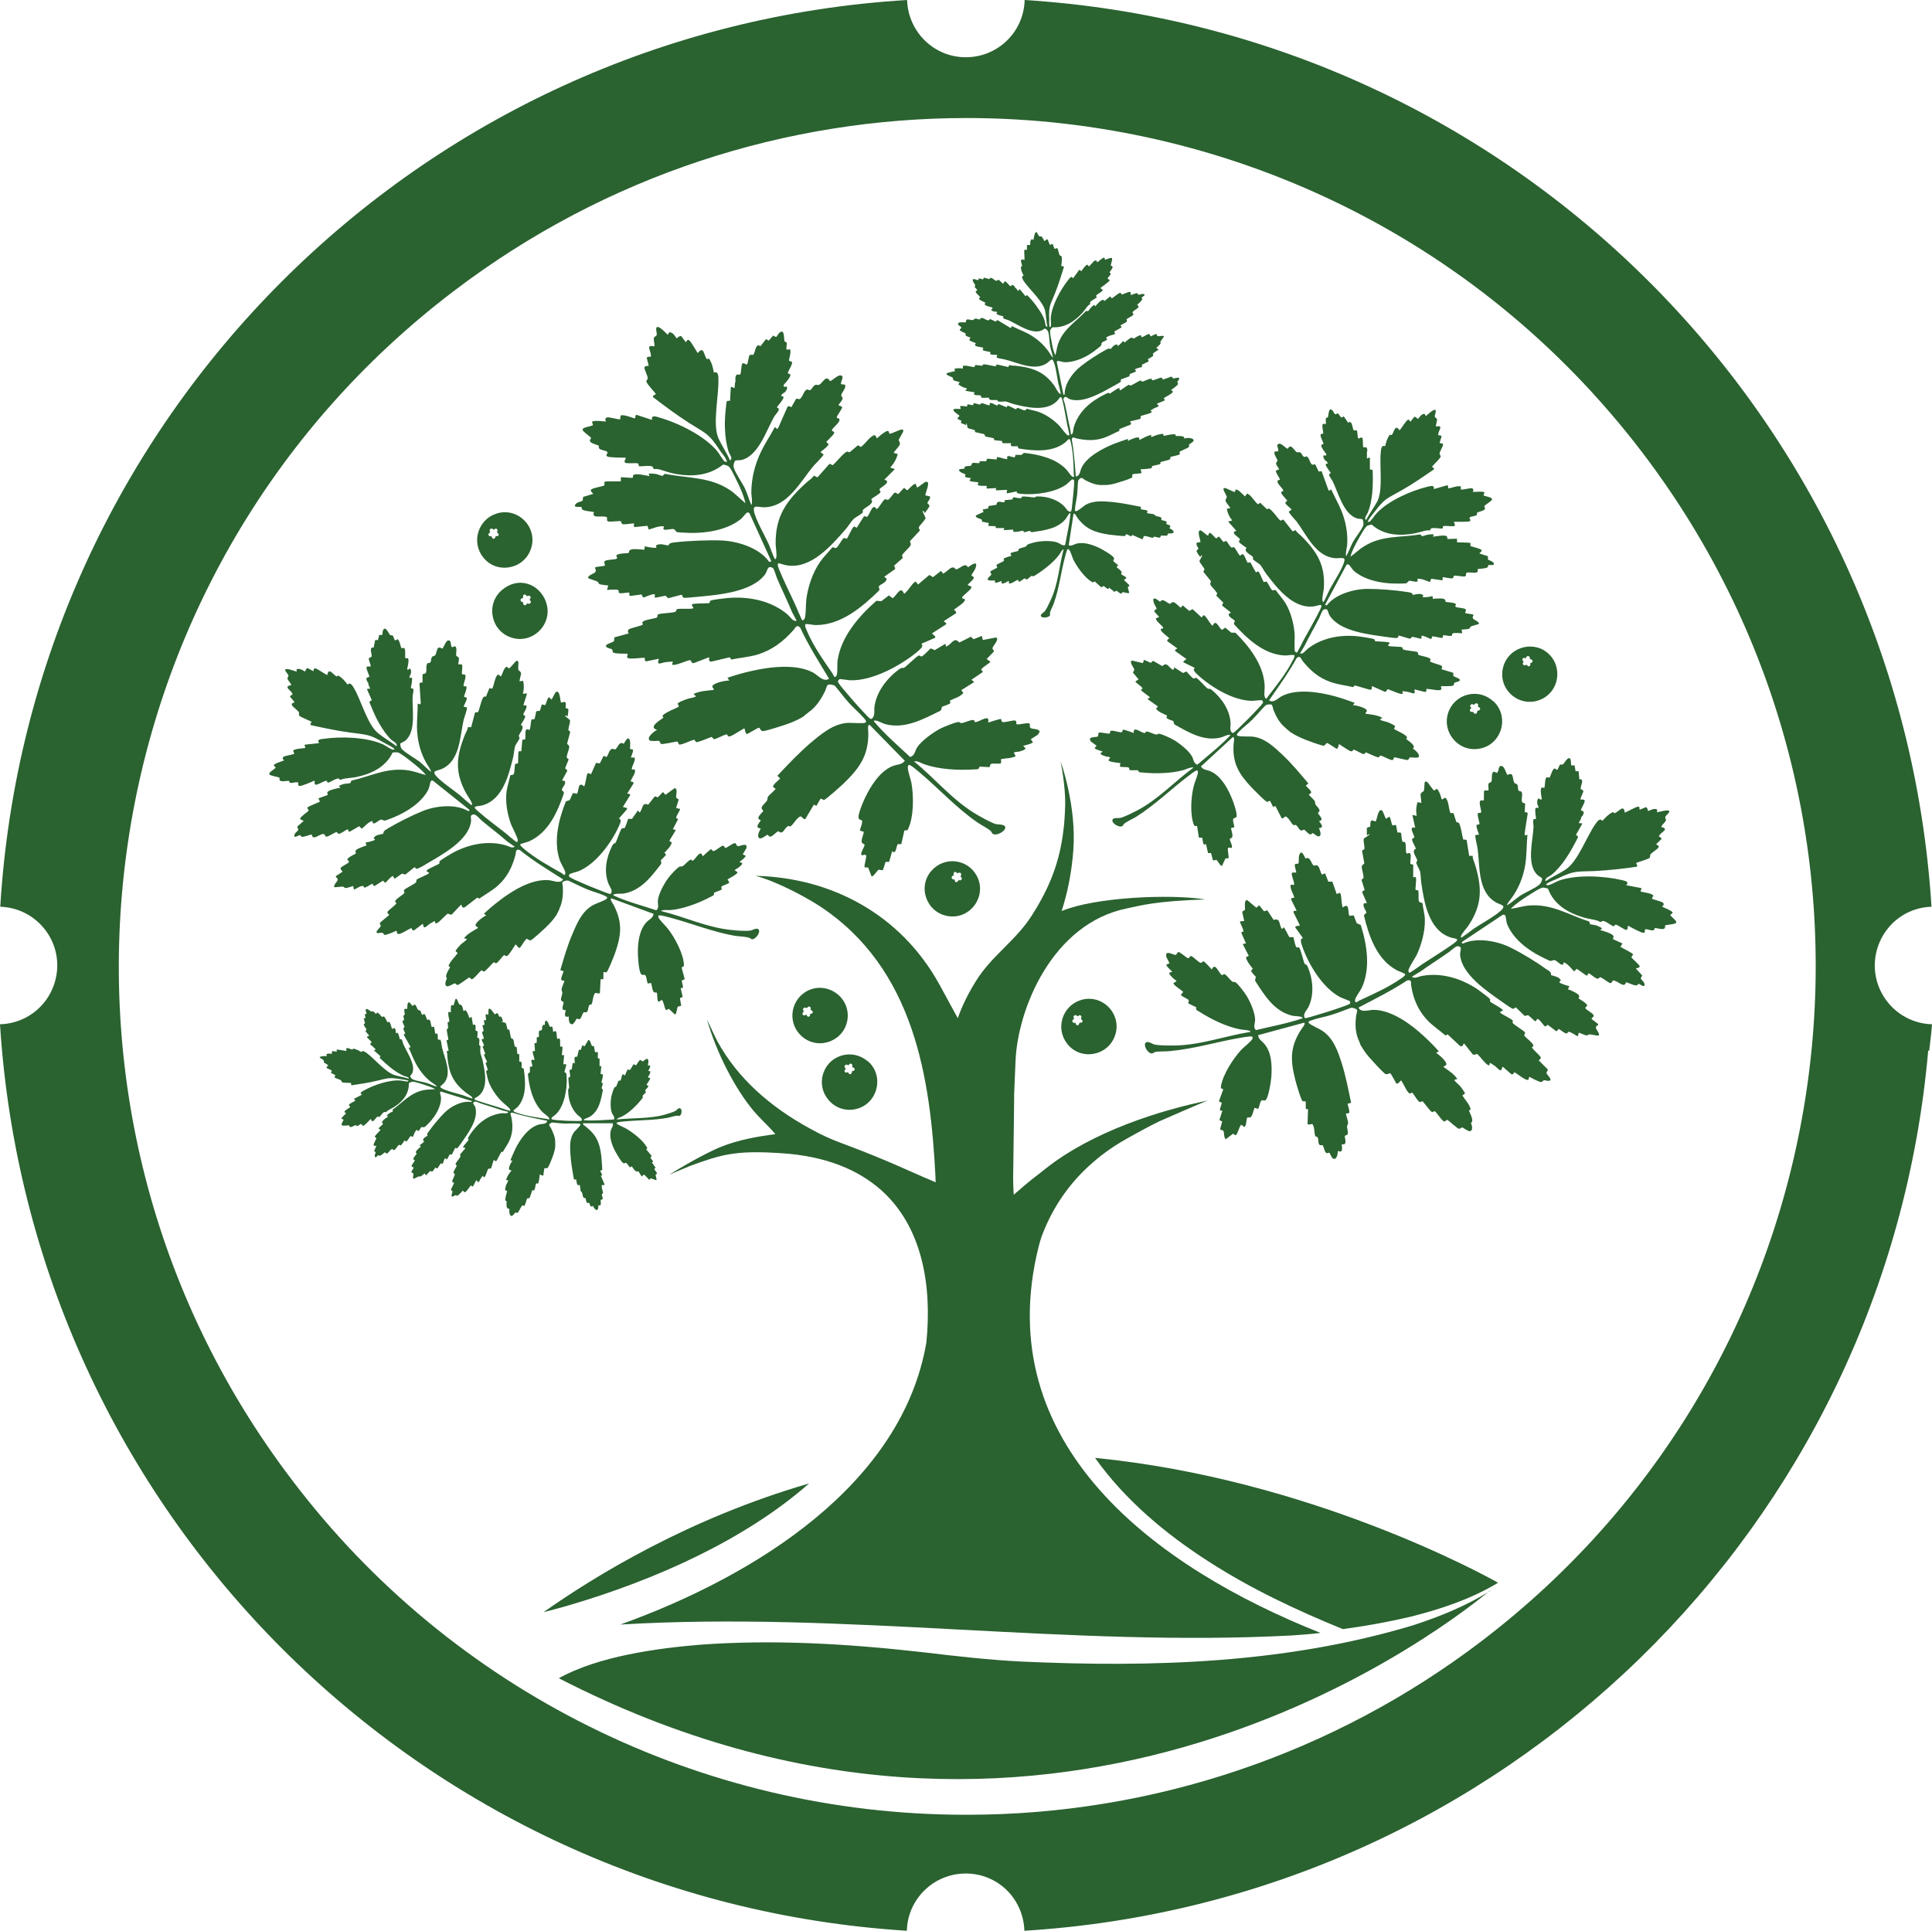 <?xml version="1.0" encoding="UTF-8"?><svg id="Layer_1" xmlns="http://www.w3.org/2000/svg" viewBox="0 0 762.7 762.3"><path d="M761.6,414.8c.3-3.1.8-6.1,1-9.2,0-.4.1-.8.1-1.2-8.4-.2-16-5-19.9-12.4h0c-6-11.3-1.6-25.4,9.7-31.4h0c3.1-1.6,6.5-2.5,10-2.6C750.4,165.5,597,12.1,404.5,0c-.3,12.6-10.6,22.6-23.2,22.6s-.4,0-.6,0c-12.3-.3-22.2-10.2-22.6-22.6C165.5,11.7,11.8,165.3.1,358c12.8.4,22.9,11.1,22.5,23.9-.3,8.4-5,16-12.5,19.9-3.1,1.6-6.5,2.5-10.1,2.6,12.2,192.4,165.6,345.8,358,357.9.3-12.6,10.7-22.6,23.2-22.6h.7c8.4.2,16.1,5,19.9,12.5,1.6,3.1,2.5,6.6,2.6,10.1,188.6-11.6,340.3-159.3,356.8-347.5h.4ZM584.8,648c-58.3,44.4-129.6,68.5-202.9,68.5h-.8c-104.3,0-202.7-48.8-265.7-132h0C3.3,437.3,31.8,227.1,178.9,115.1c60.6-46.2,132-68.5,202.7-68.5,101,0,200.8,45.5,266.7,132,112.1,147.2,83.6,357.4-63.5,469.4h0Z" style="fill:#2a6230;"/><path d="M200.9,477.2c-1.4.3-.8-2.9-.9-3,0,0-.5,0-.5-.3-.1-1.1.5-2.6.7-3.7l-.8-.3c0-.6.2-1.4.4-2,.2-.5.7-1.3.8-1.8,0-.4-.7,0-.8-.2.3-1.4,1.2-2.6,2.1-3.7-.2-.3-.6-.2-.8-.3-.7-.5.7-3.1,1.2-3.6l-.8-.2c.6-1.5,1.3-3.1,2-4.6,1.8-3.6,5-8.3,9.2-9.5,1.2-.4,3.2,0,3.3-1.5-4.6-.9-9.2-1.8-13.7-3.2-1.3,0-.6.8-.5,1.5.7,3.1.7,6.1-.5,9.1-.7,1.7-1.9,3.3-2.8,4.9h-.6l-1.8,3.4c-.6.7-1-.4-1.2-.2l-1,3.2-.3.2h-.8c-.4.4-1.1,3.4-1.7,3.4-.3,0-.3-.6-.6-.5-.2.3-.5.7-.7,1-.2.2-.6,1.2-.7,1.3-.6.4-.8-.7-1.1-.6l-1.2,2.3c-.4.4-.8-.3-.9-.3-.6.7-1.2,1.7-1.9,2.4-.1.1-.4.4-.7.3-.3-.1-.3-.6-.6-.6-.4.4-1.7,1.8-2.1,2-.3.1-.5-.3-.8-.2-.4,0-.9.7-1.4.5s.3-1.6.2-2c0-.3-.6-.4-.6-.7l1.3-2.7c-.3,0-.8-.3-.8-.6,0-.5,1.3-2.6,1-3,0,0-.3,0-.4-.2-.4-.5,1.1-2.4,1.2-3l-.5-.6c.2-.7,2.1-2.7,2-3.2,0-.1-.2-.3-.2-.4,0-.4,1.9-2.2,2.1-2.7.1-.3-.8,0-.9-.4.1-.5,2.2-2.7,2.2-2.9,0-.1-.2-.3-.3-.5,0-.3,1.6-2.7,2-3.1,2.7-3.6,6.7-6.4,11.6-6.9.8,0,2,.3,2.4-.5l-2.4-.6c-2.6-.9-5.6-1.8-8.4-2.7-.6-.2-1.7-.7-2.2-.8-.4,0-.9.3-.9.7,0,.2.6,1,.8,1.4,1.5,4.8-2.9,10.5-5.5,14.3-.3.4-1.4,2-1.7,2.1-.3,0-.5-.2-.7-.2l-1.3,2.6h-.9l-1,1.9c-.3.2-.6-.6-.8-.4-.4.4-.7,1.6-.9,2.2h-.2l-.6-.2-1.3,2c-.3.1-.6-.2-.7-.4-.4.3-1.1,1.7-1.5,1.7-.2,0-.3-.4-.7-.2-.4.2-1.1,1.2-1.5,1.6-.2.1-.5-.6-.7-.7-.1,0-1.2,1.1-1.6,1.2-.3,0-.4-.1-.7,0-.4,0-1.8,1-2.1.9-.6-.9.8-2.2-.8-2.5v-.2c-.1,0,.9-1.6.9-1.6-.1-.4-.8-.3-.8-.8s1.2-1.7,1.2-2.1v-.2l-.5-.2c-.3-.6,1.3-2.1,1.3-2.3s-.6-.3-.2-1c.2-.4,1.3-1.4,1.7-1.7h.2l-.6-.7c.4,0,1.7-1.2,1.8-1.4v-.2l-.4-.2c0-1,1-1.4,1.8-1.9-.4-.7,0-1.1.5-1.7,1.6-2.3,4.2-5.4,6.2-7.4,2.5-2.5,6.8-4.8,10.6-4.2h.1v-.4l-12-3.7c-.2,0-.5,0-.5.3,0,.5.4,1.5.4,2.2,0,3.6-2.3,7.3-4.7,9.8-.3.3-1.6,1.7-1.9,1.7-.4.2-.7-.1-1.1,0-.4.2-.8,1.4-1.2,1.5-.5.2-.4-.6-.7-.4-.8.6-1.1,1.9-1.5,2.8l-.9-.4-1.6,2.2c-.2.1-.6-.3-.7-.5-.4.3-1.2,2-1.7,2l-.6-.2c-.3.1-1.3,1.7-1.7,2-.5.3-.7-.4-1.1-.3-1,.3-1.8,2.8-2.7,1.2-.5.3-1.6,1.5-2.2,1.4-.2,0-.4-.2-.5-.2-.2,0-1.1,1.5-1.3.5-.2-.6.2-1.1.3-1.6l-.6-.6.9-2c-.3,0-.9.1-1.1-.2-.2-.4.9-2.2,1.1-2.8l-.6-.5v-.2c0-.4,2.2-2.4,2.2-2.6l-.8-.6,1.8-1.7c0-.2-.3-.4-.4-.6-.1-.7,1.9-2,2.5-2.4l-.6-.2c-.1-.2.8-.9.9-1,.2-.2,1.3-.7,1.4-.7.2-.2-.1-.5,0-.8,4.1-2.9,6.9-6.6,12.3-7.7,1.5-.3,3-.2,4.5-.4-1.6-.9-3.5-1.4-5.2-2-.9-.3-3.1-1-3.9-.9-.5,0-.9.4-1.3.6.1,4.1-2.3,7.1-5.7,9.3-.9.6-2,1-2.8,1.6-.2.1-.3.4-.5.5-.2,0-.4,0-.6-.1-.5,0-1.6,1.6-2,2-.3.1-.4-.2-.6-.2-.5,0-1.6,1.9-2.1,1.9s-.4-.6-.8-.9c-.4.5-2.4,2.6-2.9,2.7-.6,0-.4-.7-.8-.7-.6,0-1.3,1-1.9.7l-.3-.3c-.8.2-2.3,1.6-2.6.1-.7,0-2.2.3-2.8,0-.6-.3.6-1.8.6-2.2,0-.2-.9-.3-.8-.5.3-.7,1.4-1.5,1.9-2.1,0,0-.9-.1-.6-.8.2-.4,1.9-1.3,2.2-1.7l-.6-.6c0-.7,2.4-1.6,2.5-1.8.2-.4-.6-.4-.4-.8l3.1-1.6c-1.1-.6-.2-1.1.5-1.5,3.8-2.2,10-4.4,14.6-4.1.7,0,2.6.5,3,.4l.3-.3c-1-.4-2-.4-3-.6-4.9-.8-5-.4-9.5.6-3.3.8-6.7,1.3-10,1.8l-.2-.2v-.7c0-.1-2.9,0-3.5-.3-.3-.1-.3-.6-.5-.8-.4-.3-2.3-.8-2.5-1.1v-.3l.3-.6-1.7-.9c-.2-.4.4-.7.3-.8-.7-.9-3.3-.9-1.4-2.1-.3-.5-1.6-.9-1.8-1.4,0-.2.2-.5-.2-.8-.2-.3-1.3-.7-1.4-1,0-.6,2.5-.5,2.9-.6l-.3-.6c.6-.5,1.5-.3,2.2-.2.1,0-.2-1,.3-1.1l1.7.2c0-.3-.4-.7.2-.8.6,0,3.4.6,3.6.5-.6-2.1,1.3-.6,2.4-.5l.2-.4c1.2.2,2.3.8,3.3,1.4.3-1,1.4,0,2,.3,3.1,2.3,7.5,7.6,10.9,8.7,1.9.6,3.9.9,5.8,1.5,0-.8-1.3-.8-1.9-1.1-1.7-.7-3.2-1.7-4.7-2.8-1.7-1.3-3.3-2.8-4.8-4.2-.2-.3,0-.5.2-.8l-2.5-2.2c-.1-.4.7-.3.6-.5,0-.1-.8-.7-1-1,0,0-.1-.2-.2-.2-.4-.1-1.1-.8-.9-1.1l.5-.5c0-.3-1.7-1.6-1.8-2,0-.4.6-.4.8-.5-.1-.6-1.5-1.6-1.4-2l.4-.5c-.2-.7-1.9-2.2-.6-2.4l-.5-2,.7-.2-.3-1.4.7-.3c0-.5-.5-1.1-.3-1.6.2-.8,1.9.7,2.2.8.3,0,.4-.2.7-.1.2,0,.8.8,1.1,1,.2,0,.3-.4.4-.5.5-.2,1.6,1.4,2,1.7.3.1.4-.2.6-.2.6,0,1.2,1.9,1.6,2.3.2.1.5-.4.8,0,.4.5.6,1.5.8,2.2,0,.2.1.3.3.4h.3c.3-1,1.1.4,1,.6h0v.2h0c0,.4,0,.7.2,1,.6-.6.8.1,1,.7.2.5.3,1.1.4,1.6h.2c.8-.4.9,1.3,1.2,1.9,1.3,3.1,5.1,8.3,3.5,11.6-.2.4-.6.7-.8,1.1.2.5.6,1,1.1,1.3,1.5.6,3.9.9,5.5,1.4,1.3.4,2.6,1.1,3.9,1.4.3-.2-2-1.7-2.2-1.8-2.7-2.1-4.8-4.8-6.3-7.8-1-1.9-1.7-3.9-2.6-5.8h.7v-.4l-2.6-4.6c0-.3.3-.5.6-.5l-.8-1.9c0-.3.3-.4.4-.5.4-.6-1.1-2.1-.6-2.7.1-.1.4,0,.5-.4.1-.5-.5-1.1-.1-1.7,0-.2.4-.2.4-.4,0-.5-.4-1.7-.1-2.1.3-.2.7-.1,1,0,.2-.6,0-2.1.4-2.5.8-.6,1.1.9,1.7,1.2.4.2.5-.7,1-.4.6.3.9,1.7,1.2,2,.2.2.4.1.7.2.5.2.6,1.3.9,1.8l.7-.3h.3c.3.2.8,1.9,1.1,2.3.2.1.5-.4.9,0,.5.5.5,2.2.8,2.7.2.3.6-.3.9.1s.4,2.5.5,2.6c.8,0,.8-.2,1,.6,0,.6,0,1.2.1,1.8h.9c.3,0,.6,2.6.7,3.1,1,4.3,4.1,10.3.7,14.1-.3.3-1.1.9-1.3,1.2-.2.3.2.6.5.8,1.7,1,6.2,2.1,8.3,2.7.5.2,3.6,1.4,3.8,1.3q0-.2-.1-.4c-.2-.5-2.2-1.6-2.7-2.1-5.1-4-6.5-8-7.1-13.9,0-.7,0-1.5-.3-2.2l.8-.3-.8-3.9v-.2c.1,0,.7-.2.7-.2,0-.8-.9-3.8-.5-4.3.1-.2.4,0,.4-.3l-.2-2.3.7-.2c0-1.1-.6-2.6-.4-3.6,0-.1,0-.3.2-.3l.8.2c0-.5-.1-1.2,0-1.7,0-.3,0-1.2.4-1.2l.5.2c.3,0,.7-2.4,1-2.6.1,0,.2-.1.3,0,.3.1.8,1.8,1.1,2.1.2.2.8.1,1.1.7.2.3.5,1.9.6,2l.8-.4c.7.9,1.2,2,1.4,3.1.1.1.6-.3.8-.3.1,0,0-.2.2,0l.5,3.1c1.6-.9.8,1.7,1.1,2.2.1.2.5.1.6.2.3.3,0,2.1,0,2.6,1.4,0,.6,2.1.8,2.9,0,.2.3.3.4.4.2.4-.1,1.7,0,2.3,0,.7.6,2.1.8,2.9,1,4.6,2.6,11.4-1.6,14.6-1.1.8-2.6,1-.3,1.8,2.9,1,6.2,1.9,9,2.8.5.2,3.8,1.3,3.9,1.2v-.5c0-.5-2.8-2.6-3.4-3.3-2.1-2.1-4.1-5-5.1-7.7-.5-1.3-.6-2.7-1-4,0-.5.6-.3.6-.8s-.7-2-.8-2.6l.6-.4c0-.2-1.2-2.3-1.2-2.8v-.2l.5-.2-1.1-2.9.6-.4c-.1-.7-.9-1.7-.9-2.3,0-.2,0-.3.2-.3h.6c.1-.6-.9-2.4-.6-2.8.1-.1.4-.2.5-.3.1-.1-.3-1.7-.4-2v-.3c.1,0,.8-.2.8-.2l-.3-1.8h.9c0-.5-.4-2.4,0-2.4l.8.3c.2-.5,0-2.1.3-2.4.7-.5,1.9,1.9,2.4,2.2l.8-.5c.6.1.7,1.3.9,1.4.1.1.6-.2.9.2,0,.1.5,1.4.6,1.6,0,.4-.6-.3-.6.2l1.6.5c.4.5.5,2.1.8,2.5.2.2.5,0,.7.3l.6,3.1c.2.3.7.1,1,.8.2.5.3,2.5.7,2.7.1,0,.5.1.6.2l.2,2.5c.1.2.7,0,.8.5v2.7c.4,0,.5-.3.8.2.4.7-.1,1.6.2,2.2,0,.2.7,0,.8.6.7,5,1.1,11-2.5,14.9-.5.5-1.1.8-1.5,1.3,0,0-.2.1,0,.3.1.3,1,.6,1.4.7,3.7,1.3,7.8,1.8,11.7,2.4.3,0,.9.4,1,0,0-.2-.2-.4-.3-.6-.5-.7-1.9-1.5-2.6-2.3-3.8-4-5.1-9.8-5.6-14.9l.8-.7v-2.1l1-.2c0-1-1.4-3.3.8-2.4,0,0-.1-1-.2-1.1,0-.4-.8-2.3-.4-2.5h.8l-.2-3.1.9-.2v-2.2h.8c.2-.7-.1-1.7.1-2.3.2-.5.8-.3,1-.4.4-.4-.1-2.6,1.3-2.1,0-.8,0-2.6,1.1-1.2.4.6.5,1.3.9,1.9.2.2.7-.3.9,0,.3.4.3,1.9.4,2l.8-.3c.1,0,.2,0,.3.2.4.5.2,2.4.5,2.8s.7-.6,1,.2c.3.8,0,2.1.2,3,.2-.2.9-.1.9.2l-.3,3.1h.7c0-.1.2,0,.2,0l-.3,3.6h1l.2.1-.8,3.1c.9-.1.9,1.1.9,1.7.3,4.6-.8,11.5-4.2,14.8-.3.3-1.7,1.3-1.8,1.5,0,.2,0,.5.3.6s1.7.2,2.2.3c2.4.2,5.2.3,7.6.3.3,0,1.8,0,1.9-.2.2-1-1.1-1.6-1.8-2.3-2.5-2.5-3.6-6.2-3.6-9.6,0-.9.4-.7.4-1,0-.7-.5-3.8-.2-4.1.1-.1.4,0,.5-.2.3-.2-.2-2.2-.2-2.7l.9-.3.4-2.6.7.3c.4-1.2-.8-2.8,1.1-2.7l.6-2.7h.8l.6-1.8.9.4,1.4-2.4c.9-.4,1.1,1.9,1.5,2.2.2.2.6,0,.8.3l.4,2.2h1.1c.2.7-.2,1.6.1,2.5h.5l.1.2v2.9c-.1,0,.7-.1.7-.1l-.3,3.2h.8c.3,1.2-.3,2.3-.5,3.3l.6.3c0,.6-.5,1.6-.5,1.9,0,.2.5.4.5.9-.8,3.9-1.5,8.3-5.3,10.5-.5.3-1.6.6-2,.9-.2.1-.2.2-.2.4,4,.3,7.9-.1,11.9-.3.4-.9-.4-1.7-.8-2.5-.7-1.7-.6-4.6-.3-6.3.1-.7,1-3.7,1.4-4,.1,0,.3,0,.4-.1.5-.3.8-2.4,1.3-2.5.1,0,.3.1.4.1h.1c.6-.7.4-3.7,1.8-2,.1-.4,1-2.5,1.2-2.5.3.1.5.4.8.2.4-.3,1.1-1.9,1.4-2.1s.6.1.8.3h.2c.4-.4,1.2-2.1,1.7-2.1.3,0,.5.6,1,.5.4,0,1.5-1.5,2-.7,0,0,.2.5.2.6l-.2,1.8h.9c0,.9-.5,1.5-.8,2.2h.7c.4.2-.2,1.3-.3,1.6-.2.3-.5.5-.5.9l.8.2c.4.3-1.2,2.3-1.4,2.7l.8.5c0,.4-1.1,1.3-1.3,1.7-.1.3.4.5.3.8l-1.4,1.4c.5.6,0,.8-.3,1.3-2,2.5-4.8,5.3-7.7,6.8-.5.3-1.2.4-1.6.7,0,0-.6.4-.5.5,6.3-.7,12.8-.2,18.9-1.9,1-.3,3.5-1,4.3-1.5.5-.3,1.1-1.3,1.8-1,1,.4.6,2.9-.4,3-.3,0-.5-.1-.7-.1-.9,0-2.6.6-3.6.8-5.9,1.1-11.7.9-17.6,1.5-.6,0-2,.2-2.5.4-.1,0-.2,0-.3.2,0,.1,0,.2.2.3.4.5,2.8,1.4,3.6,1.9,2.8,1.6,6.7,4.7,8.2,7.4.4.6-.3.5-.2.9l2.1,2.5-.5.6c0,.4,1.3,1.5,1,1.8h-.5c0,.1,1.5,2.2,1.5,2.2l-.5.6,1.1,1.6c0,.3-.5.5-.6.7,0,.3.6,1.7.3,2.1l-2.2-.8-.4.5h-.3c-.3-.2-1.5-1.8-2-1.9-.4,0-.4.4-.6.6-.5.3-1.2-1.7-1.6-1.9-.2-.1-.4.1-.7,0-.7,0-1.4-1.5-1.9-2l-.7.4c-.4-.3-1.2-1.8-1.7-1.8-.3,0-.4.3-.8.2-.9-.3-3-4.2-3.5-5.1-1.2-2.4-2.4-5.7-1.4-8.3.3-.8.9-1.4.6-2.4h-11.7c-.4.4,1.1,1.3,1.3,1.5,4.2,3.4,5.3,6.5,5.9,11.5,0,.7.5,5.1.3,5.5,0,0-.6,0-.7.3l.8,1.7-.6.2,1.5,3.5-.2.2h-.9c-.3,1.1.7,2.8.4,3.3,0,.2-.3,0-.4.4,0,.8,1,2.1-.4,2.1-.2.5.3,2-.3,2.2h-.6c-.2.1.1,2.1-.9,1.8-.8-.2-1.2-1.6-1.3-1.6-1,.9-1.2-.5-1.5-1.2-.2-.2-.5.4-.9-.1-.3-.3-.5-1.6-.5-1.7-.1-.1-.5,0-.7-.2-.5-.2-.5-1.6-.7-2-.1-.3-.5-.4-.6-.8s-.2-2.1-.3-2.2h-.8c-.4,0-.5-1.8-.6-2.2h-.9c-.6-3.3-1.2-6.6-1.4-9.9-.2-3.1-.4-6.5,1.6-9,.5-.6,2.1-2.1,2.3-2.6v-.4c-.1-.2-.7-.2-.9-.2-1.6-.1-3.3,0-5,0s-3.5-.3-5.2-.4c-.4,0-1.2.6-1.2,1,0,.2.6.9.7,1.2.9,1.8,1.7,3.6,1.7,5.5h0v.2h0v1.3h0v.5h0c-.2,1.4-.6,2.7-1.1,4-.4,1.1-1.1,2.9-1.7,3.9-.4.7-.7.4-1.4.4-.3.4-.4,2.7-.5,2.9-.3.3-1.3-.5-1.4-.4-.1.9-.2,1.9-.4,2.8-.1.5-.3,1.1-.9.7h-.1c-.3.5-.5,2.7-.9,2.8-.2,0-.5-.1-.7,0-.2.5-.9,3.1-1.2,3.1h-.7c-.4.4-.8,3-1.3,3l-.7-.2c-.4.4-1.6,2.9-1.9,3l-.8-.2c-.3.3-1.1,1.4-1.5,1.4-1,0-1-2.1-.9-2.7l-.2-.2Z" style="fill:#2a6230;"/><path d="M176.9,386.4c-2.2-.4.9-4.4.8-4.6,0-.1-.8-.1-.5-.8.6-1.5,2.5-3.3,3.5-4.7l-.9-.8c.5-.9,1.3-1.7,2-2.5.6-.6,1.9-1.4,2.4-2,.4-.5-1-.4-1-.6,1.4-1.8,3.5-2.8,5.5-4,0-.5-.7-.5-.9-.8-.6-1.1,3.1-3.8,4.2-4.2l-1-.6c1.9-1.8,3.9-3.5,6-5.1,5-3.9,12.7-8.7,19.5-8.2,1.9.1,4.6,1.6,5.8-.3-5.8-3.7-11.8-7.3-17.1-11.6-1.8-.6-1.4.8-1.7,1.9-1.2,4.6-3.2,8.8-6.9,12.1-2.2,2-5,3.5-7.4,5.2l-.8-.4-4.9,3.8c-1.3.7-1.1-1.1-1.5-1l-3.7,3.9h-.5l-1-.4c-.9.5-3.9,4.1-4.8,3.9-.4-.2,0-1-.5-.9-.6.3-1.2.7-1.8,1-.4.3-1.6,1.3-1.8,1.4-1.1.3-.6-1.4-1.1-1.3l-3.3,2.5c-.8.3-1-.9-1.1-.9-1.4.6-2.9,1.7-4.3,2.2-.3.1-.9.3-1.2,0-.4-.3,0-.9-.5-1.1-.8.4-3.6,1.6-4.4,1.6-.6,0-.5-.6-1-.8-.5-.2-1.8.4-2.3-.1s1.5-2,1.6-2.6c.1-.4-.6-.9-.3-1.3l3.7-3.1c-.4-.2-.9-.8-.7-1.2.3-.7,3.6-2.9,3.5-3.5,0,0-.4-.2-.5-.5-.2-.9,3.2-2.7,3.7-3.5l-.3-1c.7-.9,4.8-2.6,5-3.4,0-.2-.1-.5,0-.7.2-.5,4.2-1.9,4.9-2.6.4-.4-1-.5-.9-1.1.5-.7,5-2.5,5.1-2.8,0-.2-.1-.6,0-.8.2-.4,4.2-2.8,4.9-3.2,6.3-3.5,13.9-5.2,21.1-3.2,1.2.3,2.7,1.4,3.7.6l-3-2.1c-3-2.7-6.7-5.4-10-8.2-.7-.6-1.8-1.9-2.6-2.3-.5-.3-1.5-.1-1.7.5-.1.3.2,1.7,0,2.4-1.2,7.4-11.3,12.8-17.6,16.5-.6.4-3.3,2-3.8,1.9-.4,0-.5-.5-.9-.6l-3.6,2.9-1.3-.4-2.8,2c-.6,0-.4-1.1-.9-1-.8.3-2.1,1.9-2.7,2.5h-.4l-.7-.7-3.3,2.1c-.5,0-.7-.5-.8-.9-.7.1-2.8,1.8-3.3,1.5-.3-.2-.1-.7-.8-.6-.7,0-2.4,1-3.1,1.4-.4,0-.3-1.1-.5-1.4-.1,0-2.5.9-3,.8-.4,0-.5-.4-.9-.5-.7-.2-3.3.4-3.6.1-.2-1.6,2.7-2.6.7-3.9v-.4l2.6-1.7c0-.6-1-.8-.7-1.5s2.9-1.7,3.2-2.3c0-.1.1-.2,0-.4l-.6-.6c0-.9,3.3-2.2,3.4-2.5.1-.2-.6-.8.3-1.5.5-.4,2.8-1.2,3.5-1.5h.4l-.4-1.3c.5.1,3.3-.7,3.5-.9.1,0,.2-.2.2-.3l-.5-.5c.7-1.3,2.5-1.4,3.8-1.7,0-1.2.9-1.5,1.8-2.1,3.8-2.3,9.6-5.2,13.8-6.9,5.2-2.1,12.9-2.9,17.9,0h.3l.3-.4-14.4-11.5c-.3-.2-.7-.2-.9.1-.4.7-.5,2.3-1,3.3-2.5,5-8.2,8.7-13.4,10.9-.6.2-3.4,1.4-3.8,1.4-.7,0-1-.5-1.5-.4-.7.1-2.1,1.5-2.8,1.5-.9,0-.2-1.1-.8-.9-1.5.4-2.8,2.1-4,3l-1-1-3.8,2.2c-.4,0-.6-.7-.7-1-.8.2-3.1,2.1-3.7,1.8l-.7-.7c-.5,0-3.1,1.7-3.8,1.8-1,.2-.7-1-1.3-1-1.6-.2-4.4,2.9-4.7.2-.9,0-3.4,1.2-4.1.8-.2-.1-.4-.5-.6-.6-.3,0-2.6,1.5-2.2,0,.2-.9,1.1-1.3,1.6-2.1l-.5-1.2,2.6-2.3c-.4-.3-1.3-.3-1.4-.9,0-.7,2.8-2.5,3.4-3.2l-.6-1s0-.1.1-.2c.4-.5,4.7-2.1,4.9-2.3l-.6-1.3,3.6-1.3c.2-.2-.2-.7-.1-1,.3-1,4.1-1.7,5.2-1.9l-.6-.6c0-.3,1.7-.8,2-.9.5-.1,2.3-.2,2.4-.3.4-.2.2-.8.6-1,7.8-1.8,14.3-5.4,22.7-4,2.4.4,4.4,1.3,6.7,1.8-1.7-2-3.9-3.8-6.1-5.5-1.1-.9-3.7-2.9-4.9-3.4-.7-.2-1.5,0-2.2,0-2.7,5.7-8.2,8.4-14.4,9.7-1.6.3-3.5.4-5.1.7-.3,0-.8.4-1,.4-.4,0-.5-.4-.8-.5-.7-.3-3.3,1.4-4.1,1.6-.5,0-.4-.5-.7-.7-.6-.3-3.6,1.8-4.3,1.5-.7-.3-.2-1.1-.5-1.6-.8.4-5.2,2.3-5.9,2.1-1-.2,0-1.2-.7-1.4-.9-.3-2.6.6-3.2,0l-.2-.6c-1.3-.1-4.3.9-3.7-1.2-.9-.5-3.4-.7-4-1.3-.7-.7,2-2.1,2.4-2.7.1-.3-1-.8-.7-1.1.9-.8,2.9-1.3,4.1-1.8.1,0-1.2-.6-.3-1.4.5-.4,3.5-.8,4.3-1.2l-.5-1.2c.5-.9,4.5-.9,4.7-1.1.5-.4-.6-.9,0-1.3l5.6-.6c-1.1-1.4.5-1.6,1.7-1.7,7-1,17.1-.7,23.5,2.2.9.4,3.3,2.1,4,2.1.1,0,.7-.2.6-.2-1.1-1.1-2.5-1.6-3.9-2.4-6.4-3.7-6.8-3.2-13.8-4.2-5.2-.7-10.3-1.8-15.4-2.9l-.2-.4.5-.9c0-.2-4.1-1.7-4.8-2.4-.4-.3,0-1-.2-1.4-.4-.7-2.7-2.3-2.8-2.9v-.5c.1,0,1.1-.6,1.1-.6l-1.8-2.1c0-.6,1-.8,1-1-.4-1.6-4-3-.5-3.6-.1-.8-1.7-2.1-1.5-2.8,0-.4.6-.6.3-1.2-.2-.5-1.4-1.6-1.2-2.1.3-.8,3.9.6,4.5.8v-1c1.2-.4,2.3.4,3.3.9.2,0,.4-1.4,1.1-1.3l2.2,1.2c.2-.4,0-1.2.8-1.1,1,.2,4.4,2.7,4.7,2.6.6-3.2,2.2-.2,3.7.6l.6-.4c1.6.9,2.7,2.2,3.7,3.6,1.1-1.2,2.1.6,2.6,1.5,2.8,4.8,5.3,14.4,9.5,17.7,2.2,1.8,4.9,3.3,7.2,5.1.6-1.1-1.2-1.8-2-2.5-1.9-1.8-3.4-4.1-4.7-6.3-1.6-2.7-2.7-5.5-3.9-8.4-.1-.6.4-.7.9-.9l-1.9-4.3c.1-.6,1.2,0,1.2-.4,0-.2-.7-1.3-.7-1.8v-.4c-.5-.4-1-1.6-.6-2l1-.4c.1-.4-1.3-3.1-1.1-3.7.2-.6,1.1-.3,1.6-.3.2-.9-1.1-3-.6-3.4l1-.5c.2-1.1-1.2-4,.8-3.6l.6-3h1.1c0,.1.5-2,.5-2h1.2c.2-.7,0-1.7.6-2.3.9-1,2.1,2,2.5,2.3.3.3.7,0,1,.2s.6,1.6.9,1.9c.2.2.7-.3.9-.4.9,0,1.3,2.8,1.6,3.4.3.3.7,0,1,0,.9.2.4,3.2.6,4,.2.3,1-.3,1.2.4.2.9-.1,2.4-.4,3.5v.7h.4c1.1-1.3,1.2,1.1,1,1.4v.2s0,.1-.1.2h0c-.3.5-.6,1-.4,1.5,1.3-.6,1,.6.9,1.4,0,.8-.3,1.6-.4,2.4l.2.3c1.5-.3.5,2.2.5,3-.3,4.9,1.6,14.1-3,17.7-.6.5-1.3.6-1.9,1.1,0,.8.2,1.8.8,2.3,1.6,1.6,4.8,3.3,6.8,4.8,1.6,1.3,2.9,2.8,4.5,4,.5,0-1.8-3.4-1.9-3.6-2.4-4.3-3.5-9.1-3.6-14,0-3.1.3-6.2.3-9.3l1,.3.2-.5-.5-7.7c.1-.4.8-.5,1.2-.4v-3.1c.2-.5.8-.3,1.1-.5.9-.6-.1-3.5,1-4.1.3-.1.7.1,1-.3.5-.6,0-1.8,1-2.4.2-.2.7,0,.9-.4.5-.6.6-2.6,1.3-3,.5-.1,1,.1,1.5.4.7-.7,1.3-2.9,2.2-3.2,1.5-.4,1,1.8,1.5,2.5.4.5,1.1-.7,1.6,0,.6.7,0,2.8.2,3.4.1.4.5.4.8.6.6.6,0,2.1,0,2.9h1.2q.2,0,.3.2c.3.5-.2,3,0,3.7.1.3,1-.3,1.3.4.4.9-.8,3.3-.7,4.1,0,.5,1.1,0,1.2.6.1.8-1.1,3.6-1,3.8,1.2.5,1.3.2.9,1.4-.3.8-.8,1.7-1.1,2.5l1.3.3c.3.3-1,4-1.2,4.7-1.6,6.5-1.3,16.3-8.7,19.6-.7.3-2.2.6-2.7,1-.5.3-.1.9.1,1.3,1.6,2.3,7.4,6.1,9.9,8.2.6.5,4.2,3.8,4.5,3.8.2-.2.1-.4.1-.6,0-.8-1.9-3.3-2.4-4.3-4.4-8.2-3.8-14.3-.4-22.8.4-1,1.1-2,1.2-3.1h1.3l1.5-5.7.3-.2h.9c.6-1,1.4-5.5,2.3-6.1.3-.2.7.1.9-.2l1.3-3.2,1.1.2c.8-1.4.9-3.9,1.9-5.2.1-.2.3-.4.6-.3l1,.7c.3-.7.7-1.7,1-2.4.2-.4.8-1.6,1.4-1.4l.6.6c.5.2,2.6-2.9,3.2-3,.2,0,.4,0,.5.1.3.3,0,2.9.1,3.4.2.5,1,.6,1.1,1.5,0,.5-.7,2.9-.6,3.1l1.4-.2c.4,1.6.4,3.4-.1,5,.1.2,1.1,0,1.3,0s.3-.2.3.2l-1.4,4.5c2.9-.5,0,2.7,0,3.6,0,.3.6.4.7.6.3.5-1.4,2.9-1.7,3.5,1.9.8-.5,3.2-.8,4.3,0,.4.3.6.3.8,0,.7-1.4,2.3-1.7,3.2-.4,1-.5,3.1-.8,4.4-1.7,6.8-4.1,17-12.3,19.1-2.1.5-4.3,0-1.7,2.2,3.4,3,7.5,6,10.8,8.6.6.5,4.4,3.8,4.7,3.7.1-.2.3-.4.3-.6.2-.8-2.1-5.1-2.6-6.3-1.5-4-2.4-9-1.8-13.3.3-2,1-4,1.4-6,.3-.7,1,0,1.4-.7s.3-3.1.6-4l1.1-.2c.1-.2,0-3.8.2-4.5,0-.1,0-.2.2-.3h.9l.4-4.5,1.1-.2c.3-1-.1-2.8.3-3.6.1-.2.2-.3.5-.4l.9.3c.6-.7.4-3.8,1-4.2.2-.1.7,0,.9,0,.2-.1.7-2.5.7-2.9l.4-.4h1.1l.8-2.6,1.3.3c.4-.4,1-3.3,1.6-3.1l.9.9c.6-.6,1.3-2.9,2-3.1,1.4-.4,1.4,3.6,1.8,4.3l1.5-.3c.7.5.2,2.1.3,2.4.1.2,1,.1,1.1.7,0,.2-.2,2.2-.3,2.5-.2.5-.7-.8-1,0l1.9,1.6c.2.9-.7,3.1-.6,3.9,0,.4.7.4.7.8l-1.2,4.5c0,.6.9.5.8,1.6,0,.8-1.3,3.6-.9,4.1.1.2.6.4.7.6l-1.4,3.5c0,.4,1,.5.8,1.1l-2,3.7c.6.4,1.1-.1,1.2.7.1,1.2-1.3,2.2-1.3,3.1,0,.3.9.5.8,1.3-2.4,7.1-6,15.6-13.8,19-1,.4-2.1.6-3.1,1-.2,0-.3,0-.3.3,0,.5,1.1,1.3,1.5,1.7,4.4,3.7,9.8,6.7,14.8,9.5.4.2,1,1.1,1.4.5.2-.3,0-.7,0-1-.3-1.2-1.6-3.1-2.1-4.5-2.6-7.5-.5-16.1,2.4-23.3l1.5-.5,1.3-2.8,1.6.3c.8-1.3.3-5.2,2.8-2.9.1,0,.5-1.4.5-1.6.2-.6.5-3.6,1.1-3.7l1.1.5,2-4.5,1.5.2,1.5-3,1.1.5c.8-.8.9-2.4,1.8-3,.6-.5,1.3,0,1.7,0,.8-.4,1.6-3.6,3.3-2.2.7-1.1,1.9-3.6,2.5-1.1.2,1,0,2,0,3,.2.4,1.1,0,1.2.6.1.7-.9,2.7-.8,2.9h1.3c.2,0,.2.2.2.4.2.9-1.3,3.4-1.2,4.1,0,.7,1.4-.5,1.3.9-.1,1.3-1.4,2.8-1.8,4.1.5-.2,1.4.3,1.2.7l-2.5,4,1,.2.2.4-2.9,4.7,1.5.4.2.4-3.3,3.8c1.3.3.5,1.9.1,2.8-2.8,6.4-9.1,15.2-16.1,18-.6.2-3.3.9-3.5,1.2-.2.2-.3.8,0,1,.3.3,2.3,1.3,2.9,1.5,3.3,1.5,7.2,3.1,10.6,4.4.5.2,2.5,1,2.8.8,1-1.3-.4-2.7-.9-4-1.9-4.8-.9-10.4,1.5-15,.6-1.2,1-.7,1.3-1.2.6-.9,1.9-5.4,2.6-5.7.2-.1.6,0,.8,0,.5-.1,1.3-3.1,1.6-3.7h1.5l2.3-3.3.7.8c1.4-1.4.7-4.2,3.4-3.1l2.6-3.3,1.2.4,2-2.1,1,1.1,3.6-2.6c1.5,0,.3,3.2.7,3.8.2.3.9.4.9.8l-1,3.2,1.6.4c-.4,1.3-1.4,2.3-1.6,3.6l.7.3v.3l-2,3.8,1.2.3-2.6,4.3,1,.6c-.4,1.7-1.9,2.9-2.9,4.1l.6.7c-.3.8-1.9,1.9-2,2.3-.1.3.4.9,0,1.5-3.8,4.9-7.9,10.5-14.8,11.6-.9.1-2.7,0-3.4.2-.3,0-.5.2-.6.5,5.4,2.5,11.3,4,17,5.9,1.2-1,.5-2.5.6-3.8.2-2.6,2.4-6.6,4-8.8.6-.9,3.9-4.6,4.8-4.7h.7c.8-.1,2.9-2.9,3.6-2.7.2,0,.3.3.5.4h.2c1.2-.6,3-4.8,3.9-1.7.5-.4,3.1-3,3.4-2.8.3.3.5.8,1,.7.8-.2,2.9-2,3.5-2.1.6,0,.7.4.9.9h.2c.8-.2,3.1-2.1,3.8-1.9.5.1.4,1,1.1,1.2.6.1,3.2-1.3,3.4,0,0,0,0,.8-.1.9l-1.4,2.3,1.2.6c-.5,1-1.6,1.7-2.5,2.4l1,.4c.5.5-1.2,1.7-1.6,2s-1,.5-1.3.9l1.1.7c.4.7-3.3,2.5-3.9,2.9l.7,1.2c-.2.6-2.5,1.1-3,1.6-.4.4.2,1-.1,1.3l-3,1.2c.3,1.1-.4,1.1-1.3,1.6-4.5,2.4-10.5,4.7-15.6,5.2h-2.8c-.2,0-1.2.2-1.1.4,9.4,2.3,18.2,6.6,28,7.5,1.7.2,5.7.5,7.2.2.8-.1,2.5-1.2,3.2-.5,1.1,1-1.2,4.2-2.6,3.9-.5-.1-.6-.4-.9-.5-1.3-.5-4.1-.6-5.7-.8-9.1-1.6-17.2-5-26-7.3-.9-.2-2.9-.8-3.7-.8-.2,0-.4,0-.6.1v.6c.2.9,2.9,3.5,3.7,4.5,2.8,3.6,6.2,9.9,6.4,14.4,0,1-.8.5-.9,1.1l1.2,4.5-1.1.5c-.2.6.8,2.7.2,3h-.7l.8,3.5-1.1.5.5,2.8c-.1.5-1.1.3-1.3.6-.4.4-.4,2.6-1.1,3.1l-2.5-2.3-.9.5c-.1,0-.2,0-.3-.2-.4-.4-.9-3.3-1.4-3.7-.5-.2-.8.4-1.2.6-1,.1-.6-3-.9-3.5-.2-.3-.7,0-1-.2-.9-.4-.9-2.9-1.3-3.7l-1.3.2c-.4-.7-.4-3.1-1.2-3.4-.4-.1-.8.2-1.3-.2-1.1-.9-1.4-7.3-1.4-8.8,0-3.9.6-9.1,3.7-12.1,1-.9,2.3-1.4,2.5-3l-16.6-6.1c-.9.2.7,2.3.9,2.7,3.5,6.9,3,11.7.5,18.9-.4,1.1-2.8,7.3-3.4,7.6,0,0-1-.2-1.2,0v2.7h-1.1l-.3,5.6h-.4c0,.1-1.4-.2-1.4-.2-1.1,1.1-.9,4-1.6,4.6-.2.2-.5-.2-.8.3-.7,1.1,0,3.3-2.1,2.7-.7.6-1,2.8-1.9,2.8-.3,0-.8-.3-.9-.2-.3.1-1.3,3-2.5,2-.9-.7-.6-2.8-.7-2.9-2.1.7-1.4-1.3-1.2-2.4-.2-.4-.9.3-1.2-.6-.2-.6.5-2.5.4-2.6-.1-.2-.7-.4-.9-.6-.5-.5.4-2.4.4-3.1,0-.5-.4-.8-.3-1.5,0-.6,1.2-3.1,1.1-3.2l-1.1-.3c-.6-.3.6-2.9.8-3.5l-1.3-.5c1.4-4.8,2.8-9.7,4.8-14.3,1.8-4.3,3.9-9.2,8.4-11.5,1-.5,4.4-1.7,5-2.3.1-.1.3-.3.3-.5,0-.3-.8-.6-1.1-.8-2.2-1-4.8-1.6-7.1-2.6-2.4-1-4.7-2.2-7.1-3.3-.6-.2-2.2.2-2.4.7-.1.3.2,1.5.2,2,.1,2.9-.1,5.7-1.4,8.4h0v.2h0l-.9,1.8h0c-.2.5-.4.7-.4.7h0c-1.2,1.8-2.7,3.4-4.3,4.9-1.4,1.3-3.6,3.3-5.1,4.5-1,.7-1.2.2-2.2-.3-.7.5-2.4,3.5-2.7,3.6-.6.3-1.4-1.4-1.7-1.3-.8,1.2-1.6,2.6-2.5,3.7-.5.7-1.1,1.3-1.8.5h-.2c-.7.4-2.6,3.3-3.2,3.2-.3,0-.7-.5-1-.3-.6.5-3.3,3.7-3.8,3.6l-.9-.5c-.8.4-3.2,3.8-4,3.5l-.8-.7c-.8.3-4.3,3.2-4.8,3l-1-.7c-.6.3-2.5,1.4-3.1,1.2-1.4-.5,0-3.4.7-4.2l-.2,1.2Z" style="fill:#2a6230;"/><path d="M258.5,287.8c-2-1.4,3.4-4.2,3.4-4.5,0-.2-.7-.5-.1-1,1.4-1.3,4.4-2.3,6.2-3.3l-.5-1.3c1-.7,2.3-1.2,3.4-1.6,1-.4,2.8-.6,3.6-1,.7-.3-.8-.9-.7-1.1,2.4-1.2,5.2-1.3,7.9-1.6.3-.5-.5-.9-.5-1.3,0-1.4,5.3-2.5,6.7-2.4l-.7-1.1c2.9-1,6-1.9,9.1-2.6,7.3-1.7,18-3.1,24.8.6,1.9,1.1,3.9,3.8,6.2,2.4-4-6.7-8.2-13.2-11.4-20.2-1.5-1.5-1.9.2-2.8,1.1-3.8,4.3-8.2,7.7-13.9,9.5-3.4,1-7.1,1.3-10.5,2l-.6-.9-7.2,1.7c-1.7.1-.6-1.7-1-1.7l-6,2.3h-.6c0-.1-.8-1.2-.8-1.2-1.2.1-6.3,2.5-7.1,1.8-.3-.4.6-1,0-1.2-.8.1-1.6.1-2.4.2-.5,0-2.4.6-2.6.6-1.3-.2,0-1.8-.4-1.9l-4.8,1c-1,0-.5-1.4-.7-1.4-1.8,0-4,.4-5.7.3-.4,0-1.1-.1-1.2-.5-.2-.5.5-1,0-1.4-1.1,0-4.6,0-5.4-.4-.6-.3-.2-.9-.6-1.3s-2.1-.4-2.4-1.3c-.2-.8,2.6-1.4,3.1-1.9.4-.4-.1-1.2.4-1.6l5.5-1.5c-.3-.4-.5-1.2,0-1.6.8-.6,5.4-1.4,5.6-2,0,0-.3-.5-.2-.8.3-1,4.8-1.4,5.8-1.9l.3-1.2c1.2-.6,6.4-.5,7.1-1.2.2-.2.2-.6.3-.8.5-.5,5.4,0,6.5-.4.6-.2-.8-1-.4-1.6.9-.5,6.5-.3,6.8-.5.2-.2.2-.6.4-.9.4-.4,5.9-1,6.9-1.1,8.5-.7,17.3,1.1,23.7,6.6,1,.9,2,2.8,3.5,2.4l-1.9-3.6c-1.7-4.2-4-8.8-5.9-13.3-.4-1-.9-2.9-1.4-3.7-.4-.6-1.5-.8-2-.3-.3.3-.8,1.9-1.2,2.5-5.3,7.2-18.8,8.2-27.4,9-.8,0-4.6.6-5,.2-.3-.3-.3-.8-.6-1.1l-5.3,1.4-1.1-1-4,.8c-.6-.2.2-1.4-.4-1.4-1-.1-3.2,1-4.2,1.3l-.4-.2-.4-1-4.5.6c-.5-.2-.4-.9-.3-1.3-.8-.2-3.8.6-4.2,0-.2-.3.3-.8-.5-1.1-.7-.3-3.1,0-4,0-.4-.2.4-1.3.3-1.7-.1-.1-3-.3-3.5-.6-.4-.3-.3-.7-.7-.9-.6-.5-3.6-1.1-3.8-1.6.6-1.8,4.2-1.4,2.8-3.8l.2-.4,3.6-.5c.4-.6-.6-1.3.1-1.9.7-.6,4-.5,4.6-.9.2,0,.2-.2.2-.4l-.3-.9c.5-.9,4.6-.8,4.9-1,.2-.2-.2-1.1,1.2-1.4.8-.2,3.6,0,4.5.1.2,0,.3,0,.4.2l.3-1.6c.5.4,3.8.8,4.2.7.2,0,.3-.1.4-.2l-.3-.7c1.5-1,3.3-.3,4.9,0,.6-1.3,1.8-1.1,3-1.3,5.2-.6,12.9-.9,18.2-.7,6.5.3,15,3.1,18.6,8.4h.3c0,.1.6-.2.6-.2l-8.6-18.9c-.2-.3-.7-.5-1-.3-.8.5-1.8,2.2-2.9,2.9-5.3,4-13.3,5.3-19.9,5.1-.8,0-4.4-.2-4.8-.3-.7-.3-.7-1-1.4-1.2-.8-.2-3,.5-3.7.2-.9-.4.4-1.2-.3-1.3-1.8-.2-4.1.8-5.8,1.3l-.5-1.5-5.1.5c-.5-.2-.2-1.1-.1-1.4-.9-.2-4.4.7-4.9.1l-.4-1c-.5-.2-4.1.3-4.9.1-1.1-.3-.2-1.4-.7-1.7-1.6-.9-6.2.9-5-2-1-.3-4.1-.4-4.7-1.1-.2-.3-.1-.8-.3-.9-.3-.2-3.5.4-2.3-1.1.7-.9,1.8-.9,2.8-1.4l.2-1.5,4-1.2c-.3-.5-1.2-1-.9-1.6.4-.7,4.3-1.3,5.3-1.7v-1.3s0-.1.2-.2c.7-.3,6.1,0,6.3-.2v-1.6l4.5.3c.4-.1.2-.9.4-1.1.9-.9,5.2.2,6.4.4l-.3-.9c0-.3,2.2,0,2.6,0,.5,0,2.5.8,2.7.8.5,0,.6-.8,1.2-.8,9.1,1.8,17.8,1.1,25.7,6.5,2.2,1.5,3.9,3.4,6,5.1-.7-3-1.9-5.8-3.3-8.6-.7-1.4-2.2-4.8-3.2-5.8-.6-.6-1.6-.7-2.3-.9-5.9,4.7-13.1,5-20.3,3.4-1.9-.4-3.8-1.3-5.7-1.6h-1.3c-.4-.2-.3-.6-.6-.9-.6-.7-4.2-.1-5.2-.2-.5-.2-.2-.8-.4-1-.4-.6-4.7.2-5.3-.5-.5-.6.4-1.2.3-1.9-1.1,0-6.7,0-7.3-.5-.9-.7.6-1.2,0-1.8-.8-.7-3-.6-3.3-1.6v-.8c-1.2-.7-4.9-1.1-3-3-.6-.9-3.1-2.3-3.4-3.3s3.3-1.3,4-1.8c.3-.2-.6-1.3-.1-1.5,1.4-.5,3.8,0,5.3,0,.2,0-.9-1.2.5-1.6.7-.2,4.1.8,5.1.8l.2-1.5c1-.7,5.2,1.1,5.5,1.1.7-.2-.1-1.2.8-1.4l6.1,2c-.4-2,1.4-1.4,2.7-1,7.8,2.2,18.2,7.4,23.1,13.4.7.9,2.3,3.7,3,4.1.1,0,.8.1.8,0-.5-1.7-1.7-2.9-2.7-4.3-4.6-7-5.3-6.6-12.1-10.9-5-3.2-9.7-6.7-14.4-10.3v-.5l1.1-.7c0-.3-3.3-3.7-3.7-4.8-.2-.5.5-1,.5-1.5,0-.9-1.5-3.7-1.3-4.3l.4-.4,1.3-.2-.8-3.1c.3-.7,1.5-.3,1.6-.5.5-1.9-2.5-5,1.4-4,.3-1-.6-3,0-3.7.3-.3.9-.3,1-1.1,0-.6-.6-2.4,0-2.8.8-.7,3.7,2.4,4.3,3l.6-1c1.5,0,2.2,1.4,2.9,2.4.2,0,1.3-1.3,1.9-.8l1.7,2.3c.5-.4.6-1.3,1.4-.7.9.7,3.1,4.9,3.4,5,2.3-3.1,2.4.9,3.5,2.4l.9-.2c1.1,1.6,1.6,3.6,1.9,5.5,1.9-.7,1.8,1.7,1.8,2.8.2,6.3-2.4,17.6,0,23.1,1.3,2.9,3.3,5.8,4.6,8.8,1.3-.8-.3-2.5-.6-3.6-.9-2.8-1.3-5.9-1.4-8.8-.2-3.6.2-7.1.6-10.6.2-.7.8-.6,1.4-.5l.3-5.4c.4-.5,1.2.6,1.5.2.1-.2,0-1.8.3-2.3,0-.2,0-.3.1-.5-.3-.6,0-2.2.5-2.4h1.3c.4-.3.4-3.8.8-4.3.5-.5,1.3.2,1.8.4.7-.8.6-3.6,1.3-3.9h1.3c.8-1.1.9-4.9,2.8-3.4l2.2-2.8,1.1.6,1.7-2,1.2.6c.6-.6,1-1.8,1.9-2.1,1.5-.6,1.1,3.1,1.4,3.7.2.4.8.3.9.7s-.3,1.9-.1,2.5c.1.4.9,0,1.2,0,.9.4-.2,3.6-.2,4.4.1.5.8.3,1,.5.8.6-1.4,3.6-1.5,4.5,0,.4,1.2.1,1,1-.3,1-1.5,2.5-2.4,3.4-.2.2-.3.5-.3.8.1,0,.3.2.4.3h0c1.9-.8.7,1.7.2,1.9v.2c-.2,0-.2.1-.3.1h0c-.6.4-1.2.7-1.2,1.4,1.6,0,.7,1.1.2,1.9-.5.8-1.2,1.5-1.8,2.3v.4c1.8.4-.6,2.5-1.1,3.4-3,5-6.1,15.5-12.9,17.2-.9.2-1.7,0-2.6.3-.5.8-.8,1.9-.5,2.8.8,2.5,3.2,5.7,4.4,8.2,1,2.1,1.5,4.3,2.5,6.4.6.2,0-4.3,0-4.7,0-5.7,1.4-11.3,3.9-16.4,1.6-3.3,3.7-6.4,5.4-9.6l.9.8.4-.4,3.7-8.4c.4-.4,1.1-.1,1.5.2l1.8-3.2c.4-.4.9,0,1.3,0,1.3-.2,1.8-3.7,3.2-3.8.4,0,.6.4,1.2.2.8-.4,1-1.9,2.3-2.1.3,0,.7.3,1.2,0,.9-.4,2-2.4,3-2.5.6.1,1,.6,1.3,1.1,1.1-.4,3-2.4,4.1-2.3,1.8.3,0,2.4.2,3.3.2.7,1.5-.2,1.7.8s-1.5,2.9-1.6,3.7c0,.4.3.7.5,1,.3.9-1.3,2.2-1.6,3l1.2.5c.2,0,.2.2.2.4,0,.7-1.9,3-2.1,3.9,0,.4,1.2.2,1.1,1,0,1.2-2.7,3.1-3,4-.2.6,1.2.4.9,1.2-.3.9-3.1,3.3-3.1,3.5,1,1,1.2.8.2,1.9-.7.7-1.7,1.4-2.5,2.1l1.2.9c.2.4-3.3,3.8-3.8,4.4-5.2,6.1-10.3,16.5-19.8,16.5-.9,0-2.6-.4-3.3-.2-.7.1-.6.9-.6,1.4.4,3.2,4.3,9.9,5.8,13.2.4.8,2.2,6,2.6,6.1.3-.1.3-.3.4-.5.4-.8-.2-4.4-.2-5.6-.1-10.7,4-16.8,12.2-24.2,1-.9,2.2-1.6,2.9-2.7l1.4.7,4.7-5.3h.4l.9.5c1.2-.9,4.6-5.3,5.8-5.4.4,0,.7.4,1,.2l3.2-2.7,1.1.7c1.7-1.1,3.1-3.6,4.9-4.5.3-.1.5-.3.8-.1l.7,1.2c.7-.6,1.6-1.5,2.4-2,.5-.3,1.7-1.3,2.2-.8l.3.9c.4.4,4.3-1.8,5-1.6.2,0,.4.1.5.4.2.5-1.7,3.1-1.8,3.7,0,.6.8,1.1.3,2.1-.3.6-2.3,2.7-2.3,3l1.6.5c-.5,1.9-1.5,3.7-2.9,5.2,0,.3,1.2.5,1.4.6.2,0,.4,0,.2.3l-4,4c3.2.9-1.5,2.9-1.9,3.8-.1.3.4.7.4,1,0,.7-3.1,2.3-3.7,2.9,1.5,1.8-2.3,3.1-3.2,4.2-.3.3,0,.7-.1,1-.4.7-2.7,1.8-3.5,2.5-1,.9-2.3,3.1-3.3,4.2-5.5,6.3-13.7,15.9-23.3,14.2-2.5-.4-4.4-2.1-3,1.5,1.9,4.7,4.5,9.8,6.5,14.2.4.8,2.5,6.1,2.8,6.1.2-.1.5-.3.7-.5.7-.7.6-6.4.8-7.8.6-4.9,2.5-10.6,5.4-14.8,1.4-2,3.2-3.7,4.7-5.6.7-.6,1.1.4,1.8,0,.8-.6,2-3.1,2.9-3.9l1.2.3c.3-.2,2-4.1,2.6-4.6.1-.1.2-.2.4-.2l.9.5,2.9-4.6,1.2.3c.9-.9,1.4-2.9,2.3-3.7.2-.2.4-.2.7-.2l.8.8c1-.4,2.5-3.8,3.4-3.9.3,0,.7.3,1,.3s2.1-2.2,2.4-2.7l.6-.2,1.1.6,2.3-2.5,1.2,1c.6-.3,2.8-3,3.4-2.5l.5,1.4c1-.3,3-2.4,3.8-2.3,1.6.2-.6,4.5-.5,5.4l1.8.4c.4.8-1,2.3-1,2.6s.9.6.8,1.3c0,.2-1.4,2.2-1.7,2.5-.5.5-.3-1.2-1-.5l1.2,2.6c-.3,1.1-2.5,3-2.7,3.8-.1.4.5.8.4,1.2l-3.8,4.1c-.3.6.7.9,0,2-.5.8-3.3,3.2-3.2,3.8,0,.3.4.7.3.9l-3.4,3c-.1.4.7,1,.2,1.5l-4.1,2.9c.4.7,1.2.4.8,1.3-.5,1.3-2.5,1.7-3,2.6-.2.3.7.9,0,1.7-6.5,6.3-14.8,13.5-24.8,13.5-1.3,0-2.5-.4-3.7-.4-.2,0-.4,0-.5.2-.3.5.4,1.9.6,2.4,2.5,6,6.5,11.6,10.2,17,.3.4.5,1.6,1.2,1.2.3-.2.4-.7.5-1,.3-1.4,0-4,.3-5.7,1.4-9.1,8.3-17.2,15.3-23.3l1.9.2,3-2.3,1.5,1.1c1.6-1,3.2-5.3,4.5-1.7.1,0,1.3-1.2,1.5-1.5.5-.6,2.5-3.6,3.2-3.3l.8,1.1,4.5-3.8,1.4.9,3.2-2.5.8,1.1c1.2-.5,2.3-2,3.5-2.4,1-.3,1.3.7,1.7.7,1.1,0,3.6-3,4.6-.8,1.3-.9,4-2.9,3.1,0-.3,1.1-1.2,2.1-1.7,3.1,0,.5,1.2.5.9,1.2-.2.7-2.4,2.4-2.4,2.7l1.4.6c.2.2.1.3,0,.5-.3,1-3.2,2.9-3.6,3.8-.3.8,1.8.1.9,1.5-.9,1.3-3,2.3-4.2,3.5.6,0,1.3,1,.8,1.3l-4.8,3.1,1,.7v.5l-5.6,3.6,1.3,1.2v.5l-5.5,2.4c1.2,1-.6,2.2-1.4,3-6.4,5.4-17.8,11.7-26.6,11.4-.7,0-4-.6-4.3-.4s-.7.7-.6,1c.1.5,1.7,2.4,2.1,2.9,2.6,3.1,5.7,6.7,8.5,9.6.4.4,2,2.3,2.5,2.2,1.7-.9,1.1-3.1,1.3-4.7.7-5.9,4.8-11.3,9.8-15,1.3-.9,1.5-.2,2-.6,1.1-.7,5-4.7,5.8-4.8.3,0,.6.4.9.4.6.1,3.1-2.7,3.7-3.2l1.6.7,4.2-2.5.3,1.1c2.2-.8,3.1-4.1,5.2-1.6l4.6-2.3,1,1,3.3-1.3.4,1.6,5.2-1c1.6.7-1.5,3.5-1.4,4.3,0,.4.7.8.5,1.3l-2.8,2.9,1.5,1.1c-1.1,1.2-2.7,1.7-3.7,3.1l.6.6v.4l-4.4,3,1.1.9-5.1,3.2.8,1.1c-1.3,1.6-3.5,2.1-5.3,3l.2,1c-.7.7-3,1.2-3.3,1.5s0,1.1-.8,1.6c-6.7,3.3-14,7.3-21.7,5.2-1-.3-2.8-1.3-3.7-1.4-.4,0-.6,0-.8.2,4.3,5.2,9.5,9.6,14.4,14.2,1.8-.5,1.9-2.4,2.7-3.7,1.7-2.7,6.1-5.8,9-7.4,1.1-.6,6.6-2.9,7.6-2.7.2,0,.4.3.7.4.9.2,4.6-1.7,5.2-1.1.2.2.2.5.3.7h.3c1.6,0,5.8-3.5,5,.2.7-.2,4.9-1.6,5.1-1.4.2.5,0,1.1.7,1.2.9.2,4.1-.8,4.8-.6.7.2.5.8.5,1.3l.2.2c1,.2,4.5-.8,5-.3.4.3-.2,1.3.5,1.8.5.4,4,.2,3.4,1.7,0,0-.5.8-.6.9l-2.8,1.8.9,1.2c-1.1.8-2.6,1-3.9,1.4l.9.9c.2.7-2.2,1.3-2.7,1.4-.6.1-1.3,0-1.9.4l.7,1.2c0,.9-4.8,1.1-5.7,1.3v1.6c-.4.5-3.1,0-3.9.3-.6.2-.3,1.1-.8,1.3l-3.8-.2c-.3,1.3-1,1-2.3,1.1-6,.4-13.5,0-19.1-1.9-1-.3-2-.9-3-1.2-.2,0-1.3-.3-1.4,0,8.5,6.9,15.3,15.5,25,21.1,1.6.9,5.6,3.2,7.3,3.6.9.2,3.2,0,3.6,1,.6,1.6-3.5,3.9-4.9,2.8-.5-.4-.4-.7-.7-1-1.1-1.1-4-2.5-5.4-3.5-8.6-6-15.1-13.3-23-19.9-.8-.7-2.6-2.2-3.4-2.6-.2-.1-.4-.2-.7-.2-.1.2-.2.4-.3.6-.3,1.1,1.1,5,1.4,6.5.9,5.1,1,13.3-1.3,18.2-.5,1.1-1,.2-1.5.7l-1.2,5.3h-1.4c-.5.6-.6,3.2-1.5,3.2l-.7-.4-1.2,4.2h-1.4l-1,3.1c-.4.5-1.3-.1-1.7,0-.6.2-1.8,2.5-2.8,2.7l-1.4-3.6h-1.2c-.1,0-.2-.1-.2-.2-.2-.6.9-3.9.6-4.6-.4-.5-1.1,0-1.6,0-1.1-.3,1.1-3.5,1-4.1,0-.4-.6-.4-.9-.7-.8-.9.6-3.4.6-4.5l-1.5-.4c0-.9,1.3-3.4.7-4.1-.3-.3-1-.1-1.2-.8-.6-1.5,2.5-8.3,3.4-9.9,2.2-4.1,5.7-9.3,10.5-10.9,1.5-.5,3.2-.4,4.3-1.9l-13.9-14.2c-1-.2-.5,2.7-.5,3.3,0,8.9-3.4,13.7-9.9,20-1,.9-6.9,6.3-7.7,6.4-.1,0-.9-.7-1.3-.5l-1.6,2.8-1-.5-3.4,5.7h-.5l-1.3-1.1c-1.8.6-3.1,3.8-4.2,4-.4,0-.4-.4-1,0-1.3.8-1.8,3.5-3.6,1.9-1,.3-2.6,2.5-3.5,2.1-.3-.1-.7-.7-.8-.7-.4,0-3,2.5-3.6.9-.5-1.2,1-3.3.9-3.4-2.5-.2-.7-2,0-3.1,0-.5-1.1-.2-.9-1.2.1-.8,1.9-2.4,1.9-2.5,0-.3-.5-.7-.6-1.1-.3-.8,1.7-2.4,2.1-3.1.3-.5,0-1,.5-1.7.4-.5,2.9-2.7,2.9-2.9l-1-.8c-.4-.6,2.3-2.8,2.8-3.3l-1.1-1.1c4.1-4.4,8.3-8.8,12.9-12.8,4.3-3.6,9.1-7.8,15.1-8.1,1.4,0,5.5.3,6.5,0,.2,0,.4-.2.5-.4.1-.3-.5-1.1-.8-1.4-1.8-2.1-4.1-4-5.9-6-2-2.2-3.7-4.6-5.6-6.8-.5-.4-2.4-.8-2.9-.3-.3.3-.7,1.7-.9,2.2-1.5,3.1-3.3,6-6.1,8.2h-.2l-.1.2h0l-1.9,1.5h0c-.5.5-.8.6-.8.6h0c-2.2,1.3-4.7,2.3-7.1,3.1-2.2.7-5.6,1.8-7.8,2.3-1.4.3-1.4-.4-2.1-1.3-.9.2-4.4,2.5-4.8,2.5-.8,0-.7-2.1-1.1-2.2-1.5.8-3.1,1.9-4.6,2.7-.9.5-1.9.9-2.1-.3h-.3c-1,0-4.5,2.2-5.1,1.8-.3-.2-.4-.8-.9-.8-.9.3-5.5,2.3-6,2l-.7-.9c-1.1,0-5.4,2.4-6.1,1.8l-.5-1.1c-1,0-6.2,1.3-6.6.9l-.7-1.2c-.8,0-3.3.3-3.8-.2-1.2-1.2,1.9-3.6,3-4.1l-.9-.4Z" style="fill:#2a6230;"/><path d="M467.5,173.2c.5-1.5-3.3-.9-3.4-1.1,0,0,.2-.5-.3-.6-1.2-.2-3.1.4-4.4.6l-.2-.8c-.8,0-1.6.2-2.4.4-.7.2-1.6.7-2.2.8-.5,0,0-.8,0-.8-1.7.3-3.2,1.2-4.7,2-.3-.2,0-.6-.2-.8-.5-.7-3.7.7-4.4,1.2v-.8c-1.9.6-3.9,1.3-5.7,2-4.4,1.8-10.5,5-12.6,9.3-.6,1.2-.6,3.4-2.3,3.5-.4-4.9-.7-9.8-1.6-14.6.2-1.3,1.1-.6,1.9-.4,3.6.8,7.1,1,10.7-.2,2.1-.7,4.1-1.9,6.2-2.8v-.7l4.3-1.7c.9-.6-.3-1.1-.1-1.3l4-1,.2-.3v-.8c.7-.4,4.2-1,4.4-1.7,0-.3-.7-.3-.4-.6.4-.2.9-.5,1.3-.8.3-.2,1.5-.5,1.6-.7.6-.6-.7-.9-.5-1.1l2.9-1.2c.5-.4-.2-.9-.2-1,.9-.6,2.2-1.2,3.1-1.9.2-.1.5-.5.5-.7,0-.3-.6-.3-.6-.7.6-.4,2.4-1.7,2.6-2.2.2-.4-.2-.5-.2-.9s.9-.9.7-1.5c-.2-.5-1.9.2-2.3.1-.3,0-.4-.7-.8-.7l-3.4,1.2c0-.3-.2-.8-.6-.8-.6,0-3.3,1.3-3.6,1,0,0,0-.3-.2-.5-.5-.4-3,1-3.7,1.1l-.6-.5c-.9.2-3.5,2.1-4.1,2-.2,0-.3-.2-.5-.3-.4,0-2.8,1.9-3.5,2.2-.4.1,0-.8-.4-.9-.6,0-3.5,2.2-3.7,2.2s-.3-.3-.5-.3c-.4,0-3.4,1.6-4,2-4.7,2.7-8.5,6.9-9.8,12-.2.8,0,2.2-1,2.5l-.4-2.6c-.7-2.8-1.2-6-1.9-9-.1-.7-.6-1.8-.7-2.4,0-.4.5-1,.9-.9.3,0,1.1.7,1.6.9,5.4,1.8,12.8-2.7,17.5-5.3.5-.3,2.6-1.4,2.7-1.7,0-.3-.1-.5,0-.8l3.3-1.2.2-.9,2.4-1c.3-.4-.6-.6-.3-.9.5-.4,2-.7,2.7-.9v-.2c.1,0,0-.7,0-.7l2.6-1.3c.2-.3-.1-.6-.3-.8.3-.4,2.2-1.1,2.2-1.6,0-.3-.4-.3-.1-.7.3-.4,1.6-1.2,2.1-1.5.2-.2-.7-.5-.8-.8,0-.1,1.5-1.2,1.6-1.6.1-.3,0-.4,0-.7.1-.5,1.4-1.9,1.4-2.2-1-.7-2.7.8-2.9-.9h-.3c0-.1-2,.9-2,.9-.4-.2-.2-.9-.8-.9s-2.2,1.2-2.7,1.2c-.1,0-.2,0-.2-.1l-.2-.6c-.6-.3-2.7,1.3-2.9,1.3s-.3-.6-1.1-.3c-.5.2-1.8,1.3-2.3,1.7,0,0-.1.1,0,.2l-.8-.7c-.1.4-1.6,1.8-1.9,1.9h-.3v-.5c-1.3,0-2,1-2.6,1.8-.8-.4-1.3,0-2.1.4-2.9,1.6-7,4.2-9.6,6.3-3.3,2.5-6.6,7.1-6.5,11.1v.2h-.5l-2.6-12.8c0-.2.1-.5.4-.5.6,0,1.7.4,2.6.5,4.3.1,8.9-2.1,12.2-4.7.4-.3,2.2-1.7,2.3-1.9.2-.4,0-.8.3-1.1.3-.4,1.7-.8,2-1.2.3-.6-.7-.5-.3-.8.8-.8,2.4-1,3.5-1.4l-.3-1,2.8-1.6c.2-.3-.3-.6-.4-.8.4-.4,2.6-1.2,2.6-1.7l-.2-.7c.2-.3,2.2-1.3,2.6-1.7.5-.5-.4-.8-.2-1.1.5-1.1,3.6-1.8,1.8-2.9.4-.5,2-1.7,2-2.3,0-.2-.2-.4-.2-.6s2-1.1.8-1.4c-.7-.2-1.3.2-2,.3l-.7-.7-2.5.8c0-.3.3-.9-.1-1.2-.5-.3-2.7.9-3.4,1l-.4-.7h-.2c-.5,0-3.1,2.2-3.3,2.2l-.6-.8-2.2,1.8c-.2,0-.4-.4-.6-.4-.8-.2-2.6,2-3.2,2.6l-.2-.6c-.2-.2-1.2.8-1.4,1s-1,1.3-1.1,1.4c-.3.2-.6-.2-.9,0-4,4.3-8.8,7-10.9,12.7-.6,1.6-.7,3.2-1.2,4.8-.8-1.8-1.2-3.7-1.5-5.6-.2-1-.7-3.3-.5-4.2,0-.5.6-.9.9-1.3,4.8.3,8.6-2.2,11.8-5.7.8-.9,1.5-2,2.3-2.9.2-.2.6-.3.7-.5.1-.3,0-.4,0-.6,0-.6,2.1-1.6,2.6-2,.2-.3-.2-.4-.2-.7,0-.5,2.5-1.6,2.6-2.2,0-.5-.7-.5-.9-.9.6-.4,3.4-2.5,3.6-2.9.2-.7-.8-.4-.7-.9.1-.6,1.4-1.4,1.1-2l-.4-.3c.4-.9,2.2-2.4.5-2.7,0-.7.7-2.3.5-2.9s-2.2.5-2.7.5c-.2,0-.2-.9-.5-.8-.9.3-1.9,1.4-2.7,1.9,0,0,0-1-.9-.7-.4.1-1.8,1.9-2.3,2.3l-.6-.7c-.8,0-2.3,2.5-2.4,2.5-.4.1-.4-.6-.9-.4l-2.4,3.3c-.6-1.2-1.2-.2-1.8.5-3.2,4-6.7,10.4-7,15.3,0,.7.2,2.8,0,3.2l-.4.3c-.3-1.1-.2-2.1-.2-3.2-.2-5.3.3-5.3,2.2-10,1.4-3.5,2.5-7,3.6-10.6l-.2-.3h-.8c-.1-.1.4-3.1.1-3.8-.1-.3-.7-.3-.8-.6-.3-.5-.6-2.4-.9-2.7h-.4l-.7.3-.7-1.9c-.4-.3-.9.4-1,.3-1-.8-.5-3.5-2.2-1.5-.5-.4-.8-1.7-1.4-1.9-.3,0-.6.2-.9-.2-.3-.3-.6-1.4-1-1.5-.7,0-1,2.6-1.1,3.1l-.7-.3c-.7.6-.6,1.5-.6,2.3-.1.1-1.1-.2-1.3.2v1.8c-.4,0-.8-.5-1,.1-.2.7.2,3.6,0,3.8-2.4-.7-.9,1.3-.9,2.5l-.5.2c0,1.3.5,2.4,1.1,3.5-1.2.3-.3,1.5,0,2.1,2.2,3.3,7.8,8.2,8.5,11.9.4,2,.4,4.2.9,6.2-1,0-.8-1.4-1-2.1-.5-1.8-1.5-3.5-2.6-5-1.2-1.9-2.7-3.6-4.2-5.2-.3-.3-.6,0-.9.2l-2.2-2.7c-.4-.1-.4.8-.7.6-.1,0-.6-.9-1-1.1l-.2-.2c0-.4-.8-1.1-1.1-1l-.7.5c-.3,0-1.6-1.9-2.1-1.9-.4,0-.6.6-.7.9-.7-.2-1.6-1.7-2.1-1.5l-.7.4c-.8-.2-2.3-2.1-2.7-.7l-2.2-.6-.3.7-1.6-.4-.4.7c-.5,0-1.2-.5-1.8-.4-1,.2.6,2,.7,2.4,0,.3-.3.4-.2.7,0,.2.9.9,1,1.2,0,.2-.5.3-.6.5-.3.5,1.4,1.8,1.7,2.2.1.3-.3.4-.4.6-.2.6,2,1.4,2.5,1.7.1.2-.6.5-.1.9s1.7.7,2.5.9c.2,0,.3.1.4.3v.3h0c-1.3.3.3,1.1.6,1.1h.2c.4,0,.9,0,1.1.3-.8.6,0,.8.6,1.1.6.2,1.2.3,1.8.5v.2c-.6.8,1.4,1,2,1.3,3.4,1.5,9,5.7,13,4.1.5-.2.9-.6,1.4-.8.5.2,1.1.7,1.3,1.3.5,1.6.4,4.1.8,5.9.3,1.4.8,2.8,1.1,4.2-.2.3-1.6-2.2-1.8-2.4-2.1-2.9-4.9-5.3-8.1-7-2.1-1.1-4.3-1.9-6.4-3l-.2.7h-.4l-5-3c-.3,0-.6.3-.7.6l-2.1-1c-.3,0-.5.3-.7.4-.7.4-2.3-1.3-3.1-.8-.2.1-.2.5-.5.5-.6.1-1.2-.6-2-.2-.2,0-.3.4-.6.5-.6,0-2-.5-2.5-.2-.3.3-.3.7-.3,1-.7.2-2.5-.2-2.9.3-.8.8.9,1.2,1.1,1.8.2.4-.8.5-.6,1,.3.6,1.9,1,2.2,1.3.2.2,0,.5.1.7.2.6,1.5.7,1.9,1l-.4.7v.3c.2.4,2.1.9,2.5,1.2.1.2-.6.5-.2.9.5.6,2.6.6,3.1.9.3.2-.5.6,0,1,.5.3,2.8.6,2.9.7-.1.9-.4.8.6,1,.6.1,1.4,0,2.1.2l-.3.9c0,.3,3.1.7,3.6.9,4.9,1.2,11.5,4.7,16.4,1.3.4-.3,1.2-1.1,1.6-1.3.4-.2.7.2.8.5,1,1.8,1.5,6.7,2,8.9.1.6,1.1,3.9.9,4.1-.2,0-.3,0-.4-.1-.5-.3-1.6-2.3-2-3-3.9-5.5-8.3-7.2-15.3-8-.8,0-1.7,0-2.5-.3l-.5.8-4.4-1h-.2c0,.1-.3.7-.3.7-1,0-4.3-1-5-.7-.2.1-.2.5-.4.5l-2.7-.3-.3.8c-1.3,0-3-.7-4.2-.5-.2,0-.4,0-.4.2v.9c-.5,0-1.3-.2-1.9-.1-.4,0-1.4,0-1.4.4l.2.6c0,.3-2.9.6-3.2,1,0,.1-.2.2-.1.4,0,.3,2,1,2.3,1.2.3.3,0,.8.6,1.2.3.2,2.2.6,2.3.7l-.6.8c1,.8,2.1,1.4,3.4,1.6.1.1-.4.7-.5.8,0,.1-.2,0,0,.2l3.6.6c-1.3,1.6,1.9.9,2.4,1.3.2.1,0,.5.2.7.3.4,2.5,0,3,.1-.1,1.5,2.4.7,3.2,1,.3,0,.3.4.4.5.5.2,2.1,0,2.7,0,.8,0,2.3.7,3.3,1,5.2,1.3,13,3.2,17.3-1.2,1.1-1.1,1.5-2.7,2.1-.3.8,3.1,1.3,6.7,1.9,9.7.1.5,1,4,.8,4.2h-.5c-.6-.1-2.7-3-3.3-3.7-2.1-2.3-5.3-4.5-8.3-5.6-1.5-.5-3-.7-4.5-1.2-.5,0-.4.6-1,.6s-2.2-.9-2.9-1l-.5.6c-.2,0-2.6-1.3-3.1-1.4h-.3l-.3.6-3.2-1.3-.5.6c-.8-.1-1.8-1-2.6-1-.2,0-.3,0-.4.2v.7c-.8.1-2.8-1-3.3-.8-.2.1-.3.4-.4.5-.2.1-1.9-.4-2.2-.5h-.4c0,.1-.3.8-.3.8l-2.1-.4-.3.9c-.4,0-2.6-.5-2.7,0l.3.9c-.6.2-2.4-.2-2.8.2-.7.7,2,2.1,2.3,2.6l-.8.9c0,.6,1.4.8,1.5,1s-.3.6,0,1c.1,0,1.6.6,1.8.7.4,0-.3-.7.3-.6l.4,1.7c.6.5,2.4.6,2.8,1,.2.2,0,.6.2.7l3.5.8c.4.2,0,.7.8,1,.6.2,2.9.4,3.1.8,0,.1,0,.5.2.6l2.9.3c.2.1,0,.8.5.9h3.2c0,.5-.5.6,0,1,.7.5,1.9,0,2.5.2.2,0,0,.7.6.9,5.7.9,12.7,1.6,17.8-2.1.7-.5,1.1-1.1,1.8-1.6.1,0,.2-.2.3,0,.3.2.5,1.1.6,1.5.9,4,1,8.3,1.1,12.4,0,.3.4,1-.2,1-.2,0-.5-.2-.6-.3-.7-.6-1.5-2-2.3-2.8-4.1-4.2-10.7-5.8-16.6-6.4l-.9.8h-2.4c0-.1-.3,1-.3,1-1.2,0-3.6-1.6-2.9.7,0,0-1.1-.2-1.3-.2-.5-.1-2.6-.9-2.9-.5v.8l-3.8-.3-.4,1h-2.6v.7c-.8.2-1.9-.2-2.7,0-.6.2-.4.9-.6,1-.6.4-3-.2-2.7,1.3-1,0-3.1,0-1.6,1.2.6.5,1.4.6,2,1,.2.3-.4.7,0,1s2.1.4,2.2.5l-.5.8c0,.1,0,.2.2.3.5.4,2.7.3,3.2.6s-.9.7.1,1.1c.9.4,2.4.1,3.4.3-.3.2-.3,1,0,1l3.6-.2-.2.7.2.2,4.3-.2-.2,1.1.2.3,3.8-.8c-.3.9,1.1.9,1.8,1,5.3.5,13.6-.5,18-3.9.4-.3,1.8-1.8,2.1-1.8.2,0,.6,0,.7.3.1.3,0,1.9,0,2.3-.2,2.5-.5,5.5-.8,8.1,0,.4-.2,1.9-.5,2-1.2.2-1.7-1.2-2.4-1.9-2.6-2.8-6.7-4.1-10.7-4.1-1,0-.8.4-1.3.4-.8,0-4.3-.6-4.8-.3-.2.1-.2.4-.3.5-.3.3-2.6-.2-3.1-.3l-.5.9-3.1.3.2.7c-1.4.4-3.1-1-3.3,1.1l-3.2.5v.9c-.1,0-2.3.5-2.3.5l.4.9-3,1.4c-.6,1,2.1,1.3,2.3,1.7.1.2,0,.7.2.8l2.6.5-.3,1.1c1,.2,2.1,0,3,.2v.7h3.4l-.3.8,3.8-.2v.8c1.3.3,2.6-.2,3.9-.4l.3.6c.6.1,2-.5,2.3-.5.2,0,.4.6,1,.5,4.7-.7,10-1.3,13.2-5.2.4-.5,1-1.7,1.4-2.1.2-.2.3-.2.5-.2-.3,4.2-1.4,8.4-2.1,12.6-1.1.4-1.9-.5-2.8-.9-1.8-.8-5.3-.8-7.4-.5-.8,0-4.5.9-4.9,1.4-.1.1-.1.3-.2.4-.4.5-3,.8-3.1,1.3v.5h-.1c-.8.7-4.3.4-2.6,2-.4.1-3.1.9-3.2,1.2,0,.3.4.6,0,.9-.4.4-2.4,1.1-2.7,1.5s0,.6.2.9v.2c-.5.4-2.6,1.2-2.8,1.7,0,.3.6.6.4,1.1-.1.4-2,1.6-1.2,2.1l.6.2h2.1v.9c.9,0,1.7-.4,2.6-.7v.8c0,.5,1.5-.1,1.8-.3.4-.2.7-.5,1.1-.5v.9c.5.5,3-1.2,3.5-1.4l.5.8c.5,0,1.7-1.2,2.2-1.3.4-.1.6.5.9.4l1.9-1.5c.6.5.9.1,1.6-.3,3.2-2,6.9-4.9,9.2-7.9.4-.5.7-1.2,1.1-1.7,0,0,.6-.7.7-.5-1.8,6.6-2.1,13.6-5.1,20-.5,1.1-1.7,3.7-2.4,4.5-.4.5-1.7,1.1-1.5,1.8.3,1,3.3.7,3.6-.3.1-.4,0-.5,0-.8.1-1,1.1-2.7,1.5-3.8,2.2-6.2,2.8-12.4,4.5-18.6.2-.6.5-2.1.8-2.6,0-.1.1-.3.3-.3.1,0,.3.1.4.2.6.5,1.3,3,1.7,3.9,1.5,3,4.5,7.2,7.4,8.9.7.4.6-.3,1.1-.2l2.6,2.3.8-.5c.5,0,1.5,1.4,2,1.1l.2-.5,2.2,1.7.7-.5,1.7,1.2c.4,0,.6-.5.9-.6.4,0,1.9.6,2.5.3l-.6-2.3.6-.4v-.3c-.1-.4-1.9-1.7-2-2.1,0-.4.6-.4.8-.6.4-.6-1.8-1.4-2-1.7-.1-.2.2-.4.2-.7,0-.7-1.6-1.6-2-2.1l.6-.7c-.3-.5-1.9-1.3-1.9-1.9,0-.3.4-.4.3-.9-.2-1-4.4-3.3-5.5-3.9-2.7-1.3-6.4-2.7-9.5-1.8-1,.3-1.8,1-2.9.6l1.9-12.4c.5-.5,1.3,1.2,1.5,1.5,3.4,4.5,6.8,5.8,12.6,6.7.9.1,5.9.7,6.3.5,0,0,.2-.7.5-.7l1.9.9.4-.6,3.9,1.7.3-.2.3-1c1.2-.3,3,.8,3.7.6.2,0,0-.4.5-.4,1,0,2.3,1.1,2.6-.4.6-.2,2.2.3,2.6-.2,0-.2.1-.6.2-.6.2-.2,2.5.2,2.2-.8-.2-.8-1.7-1.3-1.7-1.4,1.2-1-.4-1.3-1.2-1.6-.2-.2.5-.5,0-1-.4-.3-1.9-.5-1.9-.6-.1-.2,0-.5,0-.8-.2-.5-1.8-.6-2.2-.8-.3-.1-.4-.5-.9-.7-.4-.1-2.5-.3-2.6-.4l.2-.8c0-.5-2.2-.6-2.6-.7v-1c-3.6-.7-7.4-1.5-11.3-1.9-3.6-.3-7.6-.7-10.8,1.3-.7.5-2.7,2.2-3.4,2.3h-.4c-.2-.1-.1-.7-.1-1,.1-1.7.6-3.5.8-5.3s.2-3.7.4-5.6c.1-.4.9-1.3,1.4-1.2.3,0,1,.6,1.3.8,1.9,1,3.9,1.9,6.2,2h2.2c1.6-.1,3.3-.5,4.8-1,1.4-.4,3.6-1.1,4.9-1.7.8-.3.6-.7.6-1.5.6-.3,3.2-.3,3.5-.5.4-.3-.4-1.4-.2-1.5,1.1-.1,2.3-.1,3.4-.3.6,0,1.3-.2,1-.9h.1c.5-.4,3.2-.6,3.3-1,0-.2,0-.6.1-.7.6-.2,3.7-.8,3.8-1.2v-.7c.6-.4,3.7-.7,3.8-1.3l-.2-.8c.5-.4,3.7-1.6,3.8-2v-.9c.4-.3,1.8-1.1,1.8-1.5.2-1.1-2.3-1.2-3.1-1l-.6.2Z" style="fill:#2a6230;"/><path d="M557.7,295.6c1.8-1.2-2.6-3.6-2.6-3.9,0-.1.6-.4.2-.9-1.1-1.2-3.6-2.1-5-3l.5-1.1c-.8-.6-1.8-1.1-2.8-1.5-.8-.3-2.3-.6-3-.9-.6-.3.7-.7.7-.9-2-1.1-4.3-1.3-6.6-1.6-.2-.4.4-.7.5-1.1.1-1.2-4.4-2.3-5.5-2.3l.7-.9c-2.4-.9-5-1.8-7.5-2.5-6.1-1.7-15-3.2-21-.3-1.7.8-3.5,3.1-5.3,1.8,3.8-5.5,7.7-10.9,10.9-16.7,1.4-1.2,1.6.2,2.3,1.1,2.9,3.7,6.4,6.8,11.2,8.4,2.8,1,5.9,1.3,8.8,2l.6-.7,5.9,1.7c1.4.2.6-1.4,1-1.4l4.9,2.2h.5l.7-1c1,.2,5.2,2.3,5.9,1.8.3-.3-.4-.9.1-1,.7.1,1.4.1,2,.3.5,0,2,.6,2.2.6,1.1-.1,0-1.5.5-1.6l4,1c.9,0,.5-1.1.6-1.2,1.5,0,3.4.5,4.8.5.3,0,.9,0,1.1-.4.2-.4-.4-.8,0-1.2.9,0,3.9.1,4.6-.2.5-.2.2-.7.6-1.1.4-.4,1.8-.3,2.1-1s-2.1-1.3-2.5-1.7c-.3-.4.2-1-.2-1.3l-4.6-1.4c.3-.3.5-1,.1-1.3-.6-.5-4.5-1.3-4.6-1.9,0,0,.3-.4.2-.7-.2-.9-4-1.3-4.8-1.8l-.2-1c-1-.5-5.4-.6-5.9-1.2-.1-.2-.1-.5-.2-.7-.4-.4-4.6-.2-5.5-.6-.5-.2.7-.9.4-1.3-.7-.4-5.5-.4-5.7-.6-.1-.2,0-.5-.3-.7-.3-.3-4.9-1-5.8-1.1-7.2-.9-14.7.4-20.4,4.8-.9.7-1.9,2.3-3.1,1.9l1.8-3c1.7-3.5,3.9-7.3,5.8-11,.4-.8.9-2.4,1.4-3,.4-.5,1.3-.7,1.8-.2.2.2.5,1.6.9,2.2,4,6.3,15.4,7.5,22.6,8.5.7.1,3.8.6,4.2.3.3-.2.3-.6.5-.9l4.4,1.3,1-.8,3.3.8c.6-.2,0-1.2.4-1.2.9,0,2.6.9,3.5,1.3l.3-.2.4-.9,3.8.7c.4-.2.4-.7.3-1.1.7-.1,3.2.6,3.6.1.2-.3-.2-.7.5-.9.6-.2,2.6,0,3.4,0,.4-.1-.2-1.1-.1-1.4,0-.1,2.6-.1,3-.4.3-.2.3-.5.6-.8.5-.4,3.1-.8,3.3-1.2-.4-1.5-3.5-1.3-2.2-3.3l-.2-.3-3-.5c-.3-.5.6-1.1,0-1.6s-3.3-.5-3.8-.9c-.1,0-.2-.2-.2-.3l.3-.7c-.4-.8-3.9-.8-4.1-1-.2-.1.2-.9-.9-1.2-.6-.2-3-.1-3.8,0-.1,0-.2,0-.3.2l-.2-1.3c-.4.3-3.2.6-3.6.5-.1,0-.2-.1-.3-.2l.3-.6c-1.2-.9-2.8-.4-4.1-.1-.4-1.1-1.4-1-2.5-1.2-4.4-.7-10.8-1.2-15.3-1.2-5.5,0-12.9,2.1-16.2,6.5h-.2l-.5-.2,8.4-15.7c.2-.3.6-.4.9-.2.7.5,1.4,1.9,2.2,2.6,4.3,3.6,10.9,4.9,16.5,4.9.6,0,3.7,0,4-.1.6-.2.7-.8,1.2-1,.7-.1,2.5.6,3.1.3.8-.3-.3-1,.3-1.1,1.5-.1,3.4.8,4.8,1.3l.5-1.3,4.3.6c.4-.1.2-.9.2-1.2.8-.1,3.7.8,4.1.3l.4-.9c.5-.2,3.4.4,4.2.3.9-.2.3-1.1.7-1.4,1.4-.7,5.2,1,4.4-1.5.9-.2,3.5-.2,4-.8.2-.2.1-.6.3-.8s2.9.5,2-.9c-.6-.8-1.5-.8-2.2-1.3v-1.3l-3.4-1.1c.3-.4,1.1-.8.9-1.3-.3-.6-3.6-1.3-4.4-1.6v-1.2c-.6-.3-5.1-.2-5.3-.3v-1.4l-3.7.1c-.3-.1,0-.7-.3-1-.7-.8-4.4,0-5.5.1l.3-.8c0-.3-1.9-.1-2.2,0-.5,0-2.2.6-2.3.6-.4,0-.5-.7-.9-.7-7.8,1.3-15.1.3-22.1,4.7-2,1.2-3.5,2.8-5.4,4.1.7-2.5,2-4.9,3.3-7.2.7-1.2,2.2-4,3.1-4.8.5-.5,1.4-.5,2-.7,4.7,4.2,10.8,4.6,16.9,3.5,1.6-.3,3.3-.9,4.9-1.2h1.1c.4-.2.3-.5.5-.7.6-.5,3.6,0,4.4,0,.4-.1.2-.6.4-.9.4-.5,4,.3,4.5-.2s-.3-1.1-.2-1.6c.9,0,5.7.1,6.2-.2.8-.5-.4-1.1,0-1.5.7-.6,2.6-.4,2.9-1.2v-.7c1.1-.6,4.2-.8,2.8-2.5.6-.8,2.8-1.9,3.1-2.7.3-.9-2.7-1.2-3.3-1.6-.2-.2.6-1.1.2-1.3-1.2-.4-3.2,0-4.5-.1-.1,0,.8-1-.3-1.4-.6-.2-3.5.6-4.4.5v-1.2c-.9-.6-4.5.8-4.8.7-.6-.2.2-1-.6-1.2l-5.3,1.5c.4-1.7-1.1-1.2-2.2-1-6.7,1.6-15.8,5.6-20.4,10.6-.7.7-2.2,3.1-2.8,3.3h-.7c.6-1.4,1.6-2.4,2.5-3.6,4.3-5.7,4.9-5.4,10.9-8.8,4.4-2.5,8.6-5.4,12.8-8.3v-.4l-.8-.6c0-.2,3-3,3.4-3.9.2-.4-.4-.9-.4-1.3,0-.8,1.5-3.1,1.4-3.6l-.3-.4-1.1-.2.8-2.6c-.2-.6-1.2-.3-1.3-.5-.3-1.6,2.5-4.1-.9-3.4-.2-.8.7-2.5.3-3.1-.2-.3-.7-.3-.8-1,0-.5.7-2,.3-2.4-.6-.6-3.3,1.9-3.8,2.4l-.5-.9c-1.3,0-1.9,1.2-2.6,2-.2,0-1-1.1-1.5-.8l-1.5,1.9c-.4-.3-.4-1.1-1.1-.7-.8.5-2.9,4-3.2,4.1-1.8-2.7-2.1.7-3.1,1.9l-.7-.2c-1.1,1.4-1.5,3-1.9,4.6-1.5-.7-1.6,1.3-1.7,2.3-.6,5.3,1,14.9-1.4,19.5-1.3,2.4-3.1,4.8-4.4,7.3-1-.7.4-2.1.7-3,1-2.3,1.4-5,1.7-7.4.3-3,.3-6,.2-9-.1-.6-.6-.5-1.1-.5v-4.6c-.3-.5-1,.5-1.2.1,0-.2.1-1.5,0-1.9v-.4c.3-.5.2-1.8-.3-2h-1.1c-.3-.3,0-3.3-.4-3.7s-1.1.1-1.5.3c-.6-.7-.2-3.1-.8-3.3h-1.1c-.6-1-.5-4.2-2.2-3l-1.7-2.5-1,.5-1.3-1.7-1.1.4c-.5-.5-.8-1.5-1.5-1.9-1.2-.6-1.1,2.6-1.4,3-.2.3-.7.2-.8.5s.1,1.6,0,2.1c-.1.3-.8,0-1,0-.8.3,0,3,0,3.7-.1.4-.7.2-.9.4-.7.5.9,3.1,1,3.8,0,.4-1,0-.9.8.2.9,1.1,2.1,1.8,3,.2.2.2.4.2.7,0,0-.2.1-.3.2h0c-1.5-.7-.7,1.4-.3,1.6v.2c.1,0,.2,0,.2.1h0c.5.3.9.7,1,1.2-1.4,0-.7.9-.3,1.6.4.7.9,1.3,1.4,2v.3c-1.5.3.3,2.1.7,2.9,2.2,4.3,4.3,13.3,9.8,14.9.7.2,1.4.1,2.1.3.3.7.5,1.7.3,2.4-.8,2.1-3.1,4.7-4.2,6.8-.9,1.7-1.5,3.6-2.5,5.3-.5.1.2-3.7.3-4,.4-4.8-.5-9.6-2.3-14-1.2-2.8-2.7-5.5-4-8.3l-.8.6-.3-.4-2.6-7.2c-.3-.3-.9-.1-1.2,0l-1.3-2.7c-.3-.4-.8,0-1.1,0-1.1-.2-1.3-3.2-2.5-3.3-.3,0-.5.4-1,.1-.7-.3-.7-1.6-1.8-1.8-.3,0-.6.2-1,0-.7-.4-1.6-2.1-2.4-2.2-.6,0-.9.5-1.2.9-.9-.4-2.4-2.2-3.3-2-1.6.2-.1,2-.4,2.8-.2.6-1.3-.2-1.5.6-.2.9,1.1,2.5,1.2,3.2,0,.4-.3.6-.5.9-.3.7.9,1.9,1.2,2.6l-1.1.4c-.1,0-.2.2-.2.3-.1.6,1.4,2.6,1.6,3.3,0,.3-1,.1-1,.8,0,1,2.1,2.7,2.3,3.5.2.5-1,.3-.8,1,.2.8,2.4,2.9,2.4,3.1-.9.8-1.1.6-.3,1.6.6.6,1.4,1.2,2,1.9l-1.1.8c-.2.3,2.5,3.3,3,3.8,4,5.3,7.7,14.3,15.7,14.6.7,0,2.3-.2,2.8,0,.6.1.5.8.4,1.2-.6,2.7-4.2,8.2-5.7,11-.4.7-2.2,5-2.6,5.1-.2-.1-.2-.3-.3-.5-.3-.7.4-3.7.5-4.7.7-9-2.4-14.4-8.8-20.8-.8-.8-1.8-1.4-2.3-2.4l-1.2.5-3.6-4.6h-.4l-.8.4c-1-.8-3.5-4.6-4.6-4.8-.3,0-.6.4-.9.1l-2.5-2.4-.9.6c-1.3-1-2.4-3.2-3.8-4-.2-.1-.4-.3-.6-.1l-.7,1c-.6-.5-1.3-1.3-1.9-1.8-.4-.3-1.3-1.2-1.8-.8l-.3.8c-.3.3-3.5-1.7-4.1-1.5-.2,0-.4.1-.4.3-.2.4,1.2,2.6,1.3,3.2,0,.5-.7.9-.4,1.8.2.5,1.8,2.4,1.8,2.6l-1.4.3c.3,1.6,1,3.2,2.1,4.5,0,.2-1,.4-1.2.4s-.3,0-.2.3l3.1,3.5c-2.8.6,1.1,2.5,1.4,3.3,0,.3-.4.6-.4.9,0,.6,2.5,2.1,3,2.5-1.4,1.5,1.8,2.7,2.5,3.6.2.3,0,.6,0,.8.3.6,2.2,1.6,2.8,2.2.8.8,1.7,2.7,2.5,3.7,4.2,5.5,10.6,13.9,18.8,12.8,2.1-.3,3.9-1.6,2.4,1.4-1.9,3.9-4.4,8.1-6.4,11.8-.4.7-2.5,5.1-2.8,5.1-.2-.1-.4-.3-.6-.4-.5-.6-.1-5.4-.2-6.6-.2-4.1-1.5-9.1-3.7-12.7-1.1-1.7-2.5-3.2-3.7-4.9-.5-.5-1,.3-1.5-.1-.7-.5-1.5-2.7-2.2-3.4l-1.1.2c-.2-.1-1.5-3.5-2-4,0,0-.2-.2-.3-.2l-.8.4-2.2-4-1,.2c-.7-.8-1-2.5-1.7-3.2-.2-.2-.3-.2-.6-.2l-.7.6c-.8-.4-1.9-3.3-2.6-3.4-.3,0-.6.3-.8.2-.3,0-1.7-2-1.8-2.4l-.5-.2-.9.4-1.8-2.2-1.1.8c-.5-.3-2.2-2.6-2.7-2.2l-.5,1.1c-.8-.3-2.4-2.1-3.1-2.1-1.4.2.2,3.8.1,4.6l-1.5.3c-.4.7.7,2,.7,2.3s-.8.5-.7,1.1c0,.2,1.1,1.9,1.3,2.1.4.4.3-1,.9-.4l-1.1,2.1c.2.9,1.9,2.6,2,3.3,0,.4-.5.6-.4,1l2.9,3.6c.2.5-.6.8,0,1.7.4.7,2.6,2.8,2.5,3.3,0,.2-.4.6-.3.8l2.7,2.7c.1.3-.7.8-.3,1.3l3.3,2.6c-.4.6-1,.3-.8,1.1.4,1.1,2,1.5,2.4,2.3.1.2-.7.7-.2,1.4,5.1,5.6,11.7,11.9,20.1,12.2,1.1,0,2.2-.3,3.2-.2.2,0,.3,0,.4.2.2.4-.4,1.6-.7,2-2.5,5-6.2,9.6-9.6,14-.3.3-.5,1.3-1.1.9-.2-.2-.3-.6-.4-.9-.2-1.2.2-3.4,0-4.8-.6-7.7-6-14.8-11.5-20.2h-1.6l-2.4-2-1.3.9c-1.3-.9-2.4-4.6-3.7-1.6-.1,0-1-1.1-1.1-1.3-.4-.5-1.9-3.1-2.5-2.9l-.7.9-3.6-3.3-1.3.7-2.6-2.2-.7.9c-1-.5-1.8-1.8-2.8-2.1-.8-.3-1.2.6-1.5.6-.9,0-2.9-2.6-3.9-.8-1-.8-3.2-2.5-2.6,0,.2,1,.9,1.8,1.2,2.7,0,.4-1,.4-.9,1,.2.6,1.9,2.1,1.9,2.3l-1.2.5c-.1.1-.1.3,0,.4.2.9,2.5,2.6,2.8,3.3.2.7-1.5,0-.8,1.2.7,1.1,2.4,2.1,3.3,3.1-.5,0-1.2.8-.8,1.1l3.9,2.8-.9.6v.4l4.5,3.2-1.2.9v.4l4.5,2.2c-1.1.8.3,1.9,1,2.6,5.1,4.8,14.3,10.5,21.8,10.4.6,0,3.4-.4,3.7-.2.2.1.5.6.4.9-.1.4-1.6,2-2,2.4-2.4,2.6-5.2,5.4-7.8,7.9-.4.3-1.9,1.9-2.2,1.7-1.4-.8-.7-2.6-.8-4-.3-5-3.4-9.7-7.4-13-1-.8-1.2-.2-1.7-.6-.9-.6-3.9-4.2-4.6-4.2-.3,0-.5.3-.8.3-.5,0-2.5-2.3-2.9-2.8l-1.4.6-3.4-2.2-.4,1c-1.8-.7-2.4-3.5-4.3-1.5l-3.7-2.1-.9.8-2.7-1.2-.4,1.3-4.3-1c-1.4.5,1,3,.9,3.7,0,.4-.6.7-.5,1.1l2.2,2.6-1.3.9c.8,1,2.2,1.6,2.9,2.7l-.6.5v.3l3.5,2.7-1,.7,4.1,2.9-.7.9c1,1.4,2.8,1.9,4.3,2.7l-.2.9c.6.7,2.5,1.1,2.7,1.3.2.2,0,.9.6,1.4,5.4,3,11.4,6.7,18,5.1.9-.2,2.5-1,3.2-1.1.3,0,.5,0,.7.2-3.9,4.2-8.6,7.8-13,11.6-1.5-.5-1.5-2.1-2.1-3.2-1.2-2.3-4.8-5.1-7.1-6.5-.9-.6-5.4-2.7-6.2-2.5-.2,0-.4.3-.6.3-.8.2-3.8-1.6-4.3-1.1-.2.1-.2.4-.3.5h-.2c-1.4,0-4.7-3.1-4.3,0-.6-.2-4-1.5-4.3-1.3-.2.4-.1.9-.6,1-.7.1-3.4-.8-4-.6-.6.2-.5.7-.5,1.1h-.2c-.8.2-3.7-.7-4.2-.3-.4.3,0,1.1-.5,1.5-.5.3-3.4,0-3,1.3l.4.7,2.2,1.6-.8,1c.9.7,2.1.9,3.2,1.3l-.8.7c-.3.6,1.8,1.1,2.2,1.3.5.1,1.1,0,1.6.4l-.7,1c0,.8,4,1,4.7,1.2l-.2,1.3c.4.4,2.7.1,3.4.4.5.2.2,1,.6,1.1h3.2c.2,1,.8.8,1.8.9,5,.5,11.4.4,16.2-1,.9-.3,1.8-.7,2.6-.9.2,0,1.2-.3,1.2,0-7.6,5.6-13.9,12.6-22.4,17-1.4.7-4.9,2.5-6.4,2.8-.8.2-2.7-.2-3.1.7-.6,1.3,2.7,3.4,3.9,2.5.4-.3.4-.6.6-.8,1-.9,3.5-2,4.8-2.8,7.6-4.8,13.6-10.8,20.6-16.1.7-.5,2.3-1.8,3-2.1.2,0,.4-.2.6-.1.1.2.2.3.2.5.2.9-1.3,4.2-1.6,5.5-1.1,4.3-1.6,11.2,0,15.4.4,1,.9.2,1.3.6l.7,4.5h1.2c.4.5.3,2.8,1,2.8l.6-.3.8,3.6h1.2l.7,2.7c.3.4,1.1,0,1.4,0,.5.2,1.3,2.2,2.2,2.4l1.4-3h1c.1,0,.2,0,.2-.2.2-.5-.5-3.3-.2-3.9.4-.4.9,0,1.3,0,.9-.3-.7-3-.6-3.5,0-.3.6-.3.8-.6.7-.7-.3-2.9-.3-3.8l1.3-.3c0-.7-.9-2.9-.3-3.5.3-.3.8,0,1.1-.6.6-1.2-1.6-7.1-2.3-8.5-1.6-3.6-4.2-8-8.2-9.6-1.3-.5-2.6-.4-3.5-1.8l12.6-11.6c.9-.1.3,2.3.3,2.8-.5,7.5,2,11.7,7.2,17.2.8.8,5.4,5.6,6.1,5.6.1,0,.8-.5,1.1-.4l1.2,2.4.9-.4,2.5,4.9h.4l1.1-.8c1.5.6,2.4,3.3,3.3,3.5.3,0,.4-.3.9,0,1,.7,1.4,3,3,1.7.8.3,2,2.2,2.8,1.9.2,0,.6-.5.7-.5.4,0,2.3,2.2,3,.9.5-1-.6-2.8-.5-2.9,2.2,0,.8-1.7.1-2.6,0-.4,1-.1.9-1,0-.6-1.4-2.1-1.4-2.2,0-.3.5-.6.6-.9.3-.7-1.3-2.1-1.6-2.6-.2-.4,0-.9-.3-1.4s-2.3-2.3-2.3-2.5l.9-.7c.4-.5-1.7-2.4-2.1-2.8l1-.9c-3.2-3.8-6.4-7.7-10.1-11.2-3.4-3.2-7.2-6.9-12.2-7.3-1.2-.1-4.7.1-5.5-.3-.2,0-.4-.2-.4-.4,0-.3.5-.9.7-1.1,1.6-1.7,3.7-3.2,5.4-4.9,1.8-1.8,3.4-3.8,5.2-5.6.5-.4,2.1-.6,2.5-.2.2.2.5,1.4.6,1.9,1.1,2.7,2.4,5.2,4.7,7.1h.1v.1h0l1.5,1.3h0c.4.4.7.5.7.5h0c1.8,1.2,3.8,2.1,5.8,2.9,1.8.7,4.6,1.7,6.4,2.2,1.2.3,1.2-.3,1.9-1,.8.2,3.6,2.3,3.9,2.3.7,0,.7-1.8,1-1.8,1.2.8,2.5,1.7,3.7,2.4.7.4,1.6.8,1.8-.2h.2c.8,0,3.6,2,4.2,1.7.2-.2.4-.7.8-.6.7.3,4.5,2.1,4.9,1.9l.6-.7c.9,0,4.4,2.2,5,1.7l.5-1c.9,0,5.1,1.3,5.5,1l.7-1c.7,0,2.8.3,3.3,0,1.1-1-1.4-3.1-2.3-3.5l.1.1Z" style="fill:#2a6230;"/><path d="M580.3,443.4c2.3-.2-.5-4.7-.4-5,0-.1.8,0,.6-.7-.4-1.7-2.3-3.7-3.2-5.2l1.1-.8c-.5-.9-1.2-1.9-1.9-2.8-.6-.7-1.9-1.7-2.3-2.3-.4-.5,1.1-.4,1.1-.6-1.3-2-3.4-3.3-5.4-4.7,0-.5.8-.5,1-.8.7-1.1-3-4.3-4-4.8l1.1-.6c-1.8-2.1-3.8-4.1-5.9-6-4.9-4.6-12.6-10.3-19.8-10.4-2,0-5,1.3-6-.9,6.5-3.4,13.1-6.7,19.2-10.7,2-.5,1.4,1,1.6,2.1.8,5,2.6,9.5,6.2,13.4,2.1,2.3,4.9,4.1,7.3,6.2l.9-.4,4.8,4.5c1.3.8,1.3-1,1.7-.9l3.5,4.4h.5c0,.1,1.1-.3,1.1-.3.9.6,3.8,4.7,4.7,4.5.5-.2,0-1,.6-.9.6.4,1.2.8,1.8,1.2.4.3,1.6,1.5,1.8,1.6,1.1.4.8-1.4,1.3-1.3l3.3,2.9c.9.4,1.1-.8,1.2-.8,1.4.8,2.9,2.1,4.3,2.8.3.1.9.4,1.2.2.4-.3,0-1,.6-1.1.8.5,3.7,2,4.5,2,.6,0,.6-.6,1.1-.7.6-.1,1.8.6,2.5,0,.6-.5-1.4-2.2-1.5-2.9,0-.5.7-.9.5-1.4l-3.6-3.6c.5-.2,1-.7.8-1.2-.3-.8-3.6-3.4-3.4-4,0,0,.5-.2.5-.5.3-.9-3.1-3.2-3.6-4.1l.4-1.1c-.7-1-4.8-3.2-5-4,0-.2.2-.5.1-.7-.1-.6-4.2-2.4-5-3.2-.4-.4,1.1-.5,1.1-1-.5-.8-5-3.1-5.1-3.4,0-.2.2-.6,0-.9-.2-.5-4.2-3.4-4.9-3.9-6.4-4.3-14.2-6.7-21.9-5.3-1.3.2-3,1.3-4,.3l3.3-2c3.5-2.5,7.6-5.1,11.3-7.7.8-.6,2.1-1.8,2.9-2.2.6-.3,1.6,0,1.8.6.1.3-.3,1.8-.3,2.5.5,7.9,10.7,14.6,17.1,19.1.6.4,3.3,2.4,3.9,2.4.4,0,.6-.5,1-.6l3.5,3.4,1.4-.3,2.7,2.4c.6.1.6-1.1,1.1-.9.9.4,2,2.2,2.7,2.9h.4l.8-.6,3.3,2.5c.5,0,.8-.5.9-.9.7.2,2.7,2.1,3.4,1.8.4-.2.2-.7.9-.6s2.5,1.3,3.2,1.7c.4,0,.4-1.2.6-1.4.1,0,2.5,1.1,3.1,1.1.4,0,.6-.4,1-.4.7-.1,3.4.7,3.8.4.4-1.6-2.6-3-.3-4.1v-.4l-2.6-2c0-.6,1.1-.8.8-1.5-.3-.8-2.9-2.1-3.2-2.7v-.4l.7-.6c0-1-3.2-2.7-3.4-2.9-.1-.2.7-.8-.2-1.6-.5-.5-2.8-1.6-3.6-1.9h-.4l.5-1.4c-.6,0-3.4-1-3.7-1.3-.1-.1-.2-.2-.2-.4l.6-.5c-.6-1.4-2.5-1.7-3.9-2.1.2-1.2-.8-1.7-1.8-2.3-3.8-2.8-9.7-6.4-14-8.5-5.3-2.7-13.4-4.2-18.9-1.7h-.3l-.3-.5,16.2-10.8c.3-.1.8-.1,1,.2.4.8.4,2.5.8,3.5,2.2,5.5,7.8,10,13.2,12.7.6.3,3.5,1.8,3.9,1.8.7,0,1.1-.5,1.7-.3.7.2,2.1,1.7,2.8,1.8,1,0,.3-1.1.9-.9,1.5.6,2.8,2.4,3.9,3.5l1.1-1,3.8,2.7c.4,0,.7-.7.8-1,.8.3,3.1,2.5,3.8,2.2l.8-.6c.5,0,3.1,2,3.8,2.3,1,.3.8-1,1.4-1,1.7,0,4.4,3.4,5,.7,1,.2,3.4,1.5,4.3,1.2.3-.1.5-.5.7-.6.3,0,2.6,1.9,2.3.2-.1-1-1-1.5-1.5-2.3l.6-1.2-2.5-2.7c.5-.3,1.4-.2,1.5-.8,0-.7-2.8-2.9-3.3-3.7l.7-1s0-.2-.1-.2c-.4-.6-4.8-2.7-4.9-2.9l.8-1.3-3.7-1.7c-.2-.3.3-.7.2-1.1-.2-1.1-4.2-2.2-5.3-2.5l.7-.6c.1-.3-1.7-1-2.1-1.2-.5-.2-2.4-.4-2.5-.5-.4-.2-.1-.9-.5-1.1-8.1-2.6-14.6-7-23.6-6.3-2.5.2-4.8,1-7.3,1.3,2-2,4.5-3.7,6.9-5.2,1.3-.8,4.2-2.8,5.5-3.1.8-.2,1.6.2,2.3.3,2.3,6.3,7.8,9.6,14.3,11.5,1.7.5,3.7.7,5.3,1.2.4.1.8.5,1.1.5.4,0,.6-.3.9-.4.8-.2,3.4,1.8,4.2,2.1.5,0,.5-.5.8-.6.7-.3,3.6,2.2,4.4,2,.7-.2.3-1.2.7-1.6.8.5,5.3,2.9,6,2.8,1-.1.2-1.2.8-1.4.9-.2,2.7.9,3.4.2l.3-.7c1.4,0,4.5,1.4,4-1,1-.4,3.6-.4,4.3-1,.8-.7-2-2.5-2.2-3.1,0-.3,1.2-.8.9-1.1-.9-1-3-1.6-4.2-2.3-.1,0,1.3-.6.4-1.5-.5-.5-3.7-1.2-4.4-1.6l.6-1.2c-.5-1-4.7-1.4-4.9-1.6-.5-.5.7-.9,0-1.4l-5.8-1.1c1.3-1.4-.4-1.7-1.6-2-7.2-1.7-18-2.3-25,.2-1,.4-3.7,1.9-4.4,1.8-.1,0-.7-.2-.7-.3,1.3-1.1,2.8-1.5,4.3-2.2,7.1-3.4,7.5-2.8,15-3.1,5.5-.3,11.1-.9,16.5-1.7l.3-.4-.5-1c0-.3,4.5-1.4,5.3-2.1.4-.3,0-1,.4-1.4.5-.7,3-2.2,3.2-2.8v-.5l-1-.7,2.1-2c.1-.7-1-.9-1-1.1.5-1.7,4.5-2.8.9-3.7.2-.9,1.9-2,1.9-2.8,0-.4-.5-.7-.2-1.3.2-.5,1.7-1.6,1.5-2.1-.3-.9-4.1.3-4.8.4v-1.1c-1.2-.6-2.4.2-3.5.6-.2,0-.3-1.6-1-1.5l-2.4,1c-.2-.5.2-1.3-.7-1.2-1,.1-4.9,2.4-5.2,2.3-.3-3.4-2.3-.4-4,.3l-.6-.5c-1.7.8-3,2.1-4.2,3.5-1.1-1.4-2.2.5-2.8,1.3-3.4,4.8-6.9,14.7-11.6,17.8-2.5,1.7-5.5,3-8,4.7-.6-1.2,1.4-1.8,2.3-2.5,2.1-1.7,4-4,5.5-6.2,1.9-2.7,3.4-5.6,4.9-8.5.2-.6-.3-.8-.8-1l2.5-4.4c0-.6-1.3,0-1.3-.5,0-.2.9-1.3.9-1.9,0-.2.1-.3.1-.4.5-.3,1.2-1.6.8-2.1l-1-.5c-.1-.4,1.7-3.1,1.5-3.8-.1-.6-1.2-.4-1.6-.4-.2-1,1.4-3.1,1-3.6l-1-.6c-.1-1.2,1.7-4.2-.5-3.8l-.3-3.2h-1.2l-.4-2.3h-1.3c-.2-.8,0-1.9-.4-2.6-.9-1.2-2.4,1.9-2.9,2.2-.3.2-.7-.1-1.1.1-.3.2-.7,1.6-1.1,2-.3.2-.7-.4-1-.5-.9,0-1.6,2.9-2,3.5-.3.3-.8-.1-1.1,0-.9.1-.7,3.4-1,4.1-.2.3-1-.5-1.3.3-.3.9,0,2.6.2,3.7,0,.3,0,.5-.1.7h-.4c-1.1-1.4-1.4,1-1.2,1.4v.4h0c.3.5.6,1.1.3,1.6-1.3-.7-1.1.6-1.1,1.4,0,.9.2,1.7.3,2.6l-.2.3c-1.6-.4-.7,2.2-.8,3.1-.2,5.2-2.9,14.7,1.5,18.9.6.6,1.3.8,1.9,1.4,0,.8-.4,1.8-1,2.4-1.9,1.6-5.4,3-7.6,4.4-1.8,1.2-3.3,2.7-5.2,3.8-.5-.1,2.2-3.4,2.3-3.6,2.9-4.3,4.6-9.3,5.1-14.4.3-3.2.3-6.6.6-9.8l-1.1.2v-.5c-.1,0,1.2-8.1,1.2-8.1,0-.5-.8-.6-1.2-.5l.2-3.2c0-.5-.7-.4-1-.6-.9-.7.4-3.7-.6-4.4-.3-.2-.7,0-1-.4-.5-.6.1-1.9-.8-2.6-.2-.2-.7,0-.9-.5-.5-.7-.4-2.8-1.1-3.3-.6-.2-1.1,0-1.6.3-.6-.8-1.1-3.2-2.1-3.5-1.6-.6-1.2,1.9-1.9,2.5-.5.5-1.1-.8-1.7-.1-.7.7-.3,2.9-.6,3.6-.1.4-.6.4-.9.6-.7.5-.1,2.3-.3,3h-1.2c-.2-.1-.3,0-.4,0-.4.5,0,3.2-.3,3.9-.2.3-1-.4-1.4.3-.5,1,.6,3.6.4,4.4-.1.6-1.1-.2-1.3.6-.2.8.8,3.9.7,4.1-1.3.4-1.4,0-1.1,1.4.2.9.6,1.8.9,2.7l-1.4.2c-.4.2.7,4.4.8,5.1,1,7-.1,17.3,7.3,21.5.7.4,2.3.9,2.7,1.3.5.4,0,1-.2,1.3-1.9,2.3-8.4,5.8-11.2,7.7-.7.5-4.8,3.7-5.1,3.6-.2-.2,0-.4,0-.6,0-.8,2.4-3.3,3-4.3,5.4-8.2,5.3-14.8,2.5-24-.3-1.1-1-2.2-.9-3.4h-1.4l-1-6.2-.3-.2h-1c-.5-1.2-1-6-1.9-6.7-.3-.2-.7,0-.9-.3l-1.1-3.5h-1.2c-.7-1.5-.6-4.1-1.6-5.6-.1-.2-.2-.4-.6-.4l-1.2.7c-.3-.8-.5-1.8-.9-2.6-.2-.5-.7-1.7-1.3-1.6l-.7.6c-.5.2-2.5-3.3-3.1-3.5h-.6c-.4.3-.2,3.1-.5,3.6-.2.5-1.1.5-1.3,1.5,0,.6.4,3.1.3,3.3l-1.5-.3c-.5,1.7-.7,3.5-.3,5.3-.1.2-1.1-.1-1.4-.2-.2,0-.3-.2-.3.1l1.1,4.9c-3-.7-.2,2.9-.4,3.8,0,.3-.7.4-.8.6-.4.5,1.3,3.2,1.5,3.9-2.1.7.3,3.4.5,4.6,0,.4-.4.6-.4.8,0,.7,1.2,2.6,1.5,3.5.3,1.1.3,3.4.5,4.7,1.1,7.3,2.8,18.3,11.2,21.3,2.2.8,4.5.3,1.6,2.5-3.9,2.8-8.5,5.6-12.3,8.1-.7.5-5,3.6-5.3,3.5-.1-.2-.2-.4-.3-.7-.2-.9,2.7-5.2,3.3-6.4,1.9-4.1,3.3-9.3,3.2-13.8,0-2.2-.7-4.3-.9-6.4-.2-.7-1.1-.2-1.4-.9-.4-.8,0-3.3-.3-4.3l-1.1-.3c-.1-.2.4-4,.2-4.7,0-.1,0-.3-.2-.3h-.9v-4.9l-1.1-.3c-.2-1.1.4-2.9,0-3.9,0-.2-.2-.4-.5-.4l-1,.2c-.6-.8,0-4-.7-4.5-.2-.2-.7,0-.9-.2-.2-.1-.6-2.7-.5-3.2l-.4-.4h-1.1l-.6-3-1.4.2c-.4-.5-.7-3.6-1.4-3.4l-1.1.8c-.6-.7-1.1-3.2-1.8-3.4-1.4-.5-1.8,3.7-2.3,4.4l-1.6-.4c-.8.5-.4,2.2-.6,2.5-.1.2-1,0-1.3.6v2.6c.2.6.8-.8,1,0l-2.2,1.5c-.3,1,.5,3.4.2,4.1-.1.4-.8.4-.9.7l.9,4.9c-.1.6-1,.4-1,1.6,0,.9,1,3.9.6,4.4-.2.2-.7.4-.7.6l1.2,3.9c0,.4-1.1.4-.9,1.1l1.8,4.1c-.7.3-1.1-.2-1.3.6-.2,1.2,1.1,2.4,1.1,3.3,0,.3-1,.4-.9,1.3,1.9,7.7,4.9,17,12.8,21.3,1,.6,2.2.8,3.1,1.4.2,0,.4.1.3.4,0,.5-1.2,1.3-1.7,1.6-5,3.5-10.9,6.1-16.5,8.7-.4.2-1.2,1-1.5.4-.1-.3,0-.7,0-1,.4-1.2,1.9-3.1,2.6-4.5,3.5-7.6,2.1-16.9-.4-24.8l-1.6-.7-1.2-3.1-1.7.2c-.7-1.5.2-5.5-2.6-3.3-.1,0-.4-1.5-.4-1.8-.1-.7-.2-3.9-.8-4l-1.2.5-1.7-4.9h-1.6l-1.3-3.3-1.2.5c-.7-.9-.8-2.6-1.6-3.4-.6-.6-1.4,0-1.7-.2-.9-.5-1.4-3.9-3.2-2.7-.6-1.2-1.7-3.9-2.5-1.3-.3,1,0,2.1-.3,3.2-.3.4-1.2-.2-1.4.5s.7,2.9.5,3.1h-1.4q-.2,0-.3.2c-.3.9,1.1,3.7.9,4.5-.1.7-1.5-.7-1.4.8,0,1.4,1.2,3.1,1.5,4.5-.5-.2-1.5.2-1.3.6l2.2,4.5h-1.1c0,.1-.2.5-.2.5l2.6,5.3-1.6.3-.3.4,3.1,4.3c-1.4.2-.7,2-.4,2.9,2.3,7,8.1,16.9,15.3,20.5.6.3,3.4,1.3,3.6,1.5.2.3.2.8,0,1-.4.3-2.5,1.1-3.2,1.3-3.6,1.3-7.9,2.6-11.6,3.7-.5.1-2.8.9-3,.6-.9-1.5.7-2.9,1.4-4.2,2.4-4.9,1.9-10.9-.2-15.9-.5-1.3-1-.8-1.3-1.4-.5-1-1.5-5.9-2.2-6.3-.2-.2-.7,0-.9,0-.5-.2-1.1-3.4-1.3-4.1h-1.6c0-.1-2.1-3.9-2.1-3.9l-.8.7c-1.3-1.6-.4-4.5-3.3-3.6l-2.5-3.8-1.3.4-1.9-2.4-1.1,1-3.6-3c-1.6-.2-.6,3.4-1,3.9-.2.3-.9.3-1,.8l.8,3.5-1.7.2c.3,1.4,1.3,2.6,1.4,4l-.8.2v.3c-.1,0,1.8,4.2,1.8,4.2l-1.3.2,2.4,4.7-1.1.5c.3,1.8,1.7,3.2,2.7,4.6l-.7.7c.2.9,1.8,2.2,1.9,2.6,0,.3-.5.9-.2,1.6,3.6,5.5,7.3,11.8,14.5,13.6.9.2,2.9.2,3.6.5.3.1.5.2.6.5-6,2.1-12.3,3.2-18.5,4.7-1.2-1.2-.3-2.7-.3-4,0-2.8-1.9-7.2-3.4-9.6-.6-1-3.7-5.2-4.6-5.4h-.7c-.9-.2-2.8-3.3-3.6-3.1-.2,0-.4.3-.6.4h-.2c-1.3-.8-2.7-5.4-4-2.2-.4-.5-3-3.4-3.4-3.3-.4.3-.6.8-1.1.6-.8-.2-2.9-2.4-3.5-2.6-.6-.1-.8.4-1.1.8h-.3c-.9-.3-3.1-2.5-3.8-2.4-.5,0-.5,1.1-1.3,1.1-.6,0-3.3-1.6-3.5-.2v.9l1.3,2.6-1.3.6c.5,1.1,1.6,1.9,2.4,2.8l-1.1.3c-.5.4,1.1,1.9,1.5,2.3s1,.6,1.3,1.1l-1.2.7c-.4.7,3.3,2.9,3.8,3.5l-.9,1.2c.2.6,2.5,1.4,3,2,.4.4-.3,1,0,1.4l3.1,1.5c-.4,1.1.3,1.2,1.3,1.8,4.5,2.9,10.6,5.9,16,6.9,1,.2,2.1.2,3,.4.2,0,1.2.3,1.1.6-10.1,1.6-19.9,5.3-30.3,5.4-1.8,0-6,0-7.6-.4-.9-.2-2.5-1.5-3.4-.8-1.3,1,.8,4.5,2.4,4.3.6,0,.7-.4,1-.5,1.4-.4,4.4-.2,6-.4,9.8-.9,18.6-3.7,28.1-5.3,1-.2,3.1-.5,4-.5.2,0,.4,0,.6.2v.6c-.3,1-3.4,3.4-4.4,4.4-3.3,3.6-7.4,9.9-8.1,14.6-.2,1.1.7.6.9,1.2l-1.7,4.6,1.1.6c.1.7-1.1,2.8-.5,3.1h.8l-1.2,3.7,1.1.6-.8,2.9c0,.5,1.1.5,1.3.8.3.4.1,2.7.9,3.3l2.9-2.2.9.6c.1,0,.3,0,.4-.2.4-.4,1.3-3.4,1.8-3.8.5-.2.8.5,1.2.7,1,.2.9-3.2,1.3-3.6.2-.3.7,0,1.1-.1,1-.3,1.3-2.9,1.8-3.8l1.4.4c.5-.7.7-3.2,1.5-3.4.4-.1.8.3,1.4,0,1.2-.9,2.2-7.6,2.3-9.2.3-4.2.2-9.7-2.8-13.1-.9-1.1-2.3-1.7-2.4-3.4l18.1-4.9c.9.3-.9,2.3-1.2,2.8-4.4,6.9-4.2,12.1-2.2,19.9.3,1.2,2.2,7.9,2.9,8.3,0,0,1-.1,1.2.2v2.9c-.1,0,.9,0,.9,0l-.2,5.9.4.2,1.5-.2c1.1,1.3.6,4.3,1.3,4.9.2.2.5-.1.8.4.6,1.2-.3,3.5,1.9,3,.6.7.8,3,1.7,3.2.3,0,.9-.2,1-.2.3.2,1.1,3.2,2.4,2.3,1-.7.9-3,1-3,2.1,1,1.6-1.2,1.5-2.5.2-.4,1,.4,1.4-.6.3-.6-.3-2.7-.2-2.8.2-.2.7-.3,1-.5.6-.5-.2-2.6-.1-3.3,0-.5.5-.8.4-1.5,0-.6-.9-3.3-.9-3.5l1.2-.2c.6-.3-.4-3.1-.5-3.7l1.4-.4c-1.1-5.2-2.1-10.5-3.7-15.6-1.5-4.7-3.3-10-7.8-12.9-1-.7-4.5-2.2-5.1-2.9-.1-.2-.3-.3-.2-.5,0-.3,1-.6,1.3-.7,2.5-.9,5.2-1.3,7.7-2.1,2.7-.8,5.2-1.9,7.8-2.8.6-.1,2.3.4,2.4,1,0,.3-.3,1.6-.4,2.1-.4,3-.4,6.1.7,9v.2h.1l.8,2h0c.1.6.4.8.4.8h0c1.1,2,2.5,3.8,4.1,5.5,1.4,1.5,3.5,3.9,5,5.2.9.8,1.3.3,2.3,0,.7.6,2.2,3.9,2.5,4.1.7.4,1.6-1.3,1.9-1.2.8,1.3,1.5,2.8,2.3,4.1.5.7,1.1,1.5,1.8.7h.2c.7.6,2.4,3.8,3.1,3.7.3,0,.7-.4,1.1-.2.6.6,3.2,4.2,3.7,4.2l1-.4c.8.5,3.1,4.3,3.9,4.1l1-.7c.8.4,4.2,3.7,4.8,3.6l1.2-.6c.6.4,2.5,1.7,3.1,1.5,1.6-.4.3-3.6-.3-4.5l.2,1.3Z" style="fill:#2a6230;"/><path d="M319.4,585.7c-47.3,13.7-84.4,36.4-104.8,50.8,3.4-.8,6.7-1.8,10-2.7,33.7-9.9,69.2-25.6,94.8-48.1h0Z" style="fill:#2a6230;"/><path d="M477.1,616.5c16.6,10.7,34.6,19.2,53,26.7,9-1.2,17.9-2.8,26.8-4.9,11.9-3,23.9-7,34.5-13.4-6-3.4-74.7-41-159.1-49.3,11.7,16.5,27.8,30,44.8,40.9h0Z" style="fill:#2a6230;"/><path d="M588.3,628.1c-9.4,5.9-20,10.2-30.5,13.6-50,15.1-103,16.7-154.8,14.3-12.4-.6-26.4-2.2-38.9-3.7-29.3-3.3-58.9-5.1-88.2-2.9-16.5,1.4-39.7,4.5-55.3,13.2,191.7,98.6,343-14.4,367.6-34.6l.1.1Z" style="fill:#2a6230;"/><path d="M213.2,668.1h0l.3-.3-.2.2h0l-.1.1Z" style="fill:#2a6230;"/><path d="M400.9,419c.8-20.6,14.5-54.5,44.2-60.4,5-1,10.4-2.8,30.7-3.5-14-2.2-43.5-.9-56.7,4.6,2.5-7.7,4-15.8,4.6-23.8,1.4-17.7-5-35.3-5-35.3,0,0,2,9.8,1.8,17.4-.1,3.2-.3,7.3-.7,9.9-1.5,12.5-5.4,22.5-12.5,33.6-6.2,9.8-15.8,15.8-22,25.8-3.3,5.3-5.4,9.7-7.2,14.7l-7.3-13.4c-15.3-27.7-42.7-42.1-72.5-42.8,7.7,2,18.8,7.8,24.9,11.7,38,24.7,44.1,68.7,46.1,107,0,.8,0,1.6.1,2.3l-4.7-2-11.8-5.2c-22-9.4-22.2-8-33.3-14.1-15.7-8.6-28.5-19.9-36.4-34.4-1.1-2.1-4.1-8.6-4.1-8.6,3.8,13.5,11.3,27.6,18.4,36.1,2.3,2.7,5.1,5.3,7.4,7.8.4.5,1.2,1.4,1.2,1.4-7.2.9-14.8,2.3-21.5,5-2.3.9-10,4.5-20.4,11,0,0,7.5-3.2,8.3-3.5,12.3-4.5,17.9-6.2,35.8-5,17.8,1.1,30.6,6.6,39.7,14.7,16,14.4,20,37.3,17.7,60.1h0c-9.6,55.7-66.7,91.8-120.8,111.3,88.3-5.3,176.8,9,265.2,4.3,3.7-.3,7.5-.5,11.2-1-64.8-25.7-131-74.3-111.2-152.8.3-1.2.7-2.5,1.1-3.7,3.5-9.4,9.2-19.1,18.4-27.6,4.2-3.9,9.1-7.6,15-10.9,3.3-1.9,10.3-5.7,13.1-7,3.1-1.4,17.8-7.8,19.2-8.2-18.2,3.7-45.5,12-64.5,27.2-3.7,3-3.1,2.3-8.4,6.7-.1.1-.2.2-.3.3l-3.5,3c-.2-3-.3-6.1-.2-9.2.1-8.9.5-36.1.3-29.2" style="fill:#2a6230;"/><path d="M609.4,256.7c7.7,4.5,7,16-1.2,19.5-8,3.4-16.5-3.4-15-11.9,1.3-7.5,9.7-11.3,16.3-7.6h-.1ZM601.5,261.2c0,.2-.7.8-.1,1.3s1-.1,1.3,0,.3.6.8.6.8-.7.6-1.2c0-.2.9-.1.9-.9s-.8-.6-1-.8.2-.8-.5-1.1-.9.3-1.2.8c-.6-.2-1.1-.3-1.3.4-.1.5.4.8.5.9h0Z" style="fill:#2a6230;"/><path d="M589.6,276.9c6.5,6.1,3.2,17.2-5.6,18.7-8.5,1.5-15.3-7-12-15,3-7,12-8.9,17.5-3.7h.1ZM580.8,279.5c0,.2-.9.7-.4,1.3s1,.1,1.2.3.1.6.7.7.9-.5.9-1.1c.1-.2.9,0,1.1-.7s-.6-.7-.8-1,.4-.7-.3-1.2c-.5-.4-.9.1-1.3.5-.5-.3-1-.5-1.4.1s.3.8.3,1v.1Z" style="fill:#2a6230;"/><path d="M195.9,202.8c8.5-2.8,16.6,5.4,13.7,13.9-2.8,8.2-13.6,10.1-18.9,3.3-4.7-6-2-14.8,5.2-17.2h0ZM194,211.7c.2.1.2,1.1.9,1s.6-.8.8-1,.6.2,1-.2,0-1-.5-1.3c0-.2.5-.8,0-1.3-.6-.5-1,.2-1.3.2s-.5-.7-1.2-.3-.3.9-.2,1.4c-.5.3-.9.6-.5,1.3.3.4.9.2,1,.2h0Z" style="fill:#2a6230;"/><path d="M215.5,237.6c3.1,8.3-4.8,16.8-13.4,14.2-8.3-2.5-10.5-13.2-4-18.8s14.7-2.6,17.4,4.5v.1ZM206.5,236c0,.2-1.1.2-1,1s.9.6,1,.8-.2.6.3,1,1,0,1.3-.6c.2,0,.8.5,1.3-.1s-.2-1-.3-1.3.6-.5.3-1.2-.9-.3-1.4-.2c-.3-.5-.7-.9-1.3-.5-.4.3-.1.9-.2,1v.1Z" style="fill:#2a6230;"/><path d="M426.5,394.9c8.5-2.8,16.6,5.4,13.7,13.9-2.8,8.2-13.6,10.1-18.9,3.3-4.7-6-2-14.8,5.2-17.2h0ZM424.5,403.8c.2.1.2,1.1.9,1s.6-.8.8-1,.6.2,1-.2,0-1-.5-1.3c0-.2.5-.8,0-1.3s-1,.2-1.3.2-.5-.7-1.2-.3-.3.9-.2,1.4c-.5.3-.9.6-.5,1.3.3.4.9.2,1,.2h0Z" style="fill:#2a6230;"/><path d="M385.6,345.8c4.2,7.8-2.4,17.3-11.3,15.9-8.5-1.3-12.3-11.6-6.5-18,5.1-5.7,14.2-4.6,17.8,2.1ZM376.5,345.5c0,.2-1,.3-.8,1.1s.9.5,1.1.7,0,.6.4.9,1-.2,1.2-.7c.2-.1.8.4,1.2-.3s-.4-.9-.4-1.2.6-.6.1-1.2c-.4-.5-.9-.2-1.4,0-.4-.5-.8-.8-1.3-.3-.4.4,0,.9,0,1h-.1Z" style="fill:#2a6230;"/><path d="M318.2,391.5c7.7-4.5,17.4,1.8,16.4,10.7-1,8.6-11.1,12.7-17.8,7.2-5.9-4.9-5.1-14,1.4-17.9h0ZM318.2,400.6c.2,0,.4,1,1.1.8s.4-1,.6-1.1.6,0,.9-.4-.2-1-.8-1.2c-.1-.2.4-.8-.3-1.2s-.9.4-1.2.5-.6-.5-1.2,0-.1.9,0,1.4c-.4.4-.8.8-.3,1.3s.9,0,1,0l.2-.1Z" style="fill:#2a6230;"/><path d="M342.5,418.9c6.8,5.7,4.1,17-4.7,19-8.4,1.9-15.6-6.3-12.7-14.4,2.6-7.2,11.5-9.5,17.3-4.6h.1ZM333.9,421.9c0,.2-.8.7-.4,1.3s1,0,1.3.2.2.6.7.7.9-.5.8-1.1c.1-.2.9,0,1.1-.7.1-.8-.7-.7-.9-1s.3-.7-.3-1.2-.9.2-1.3.5c-.5-.3-1-.5-1.4.2s.3.8.3,1l.1.1Z" style="fill:#2a6230;"/></svg>